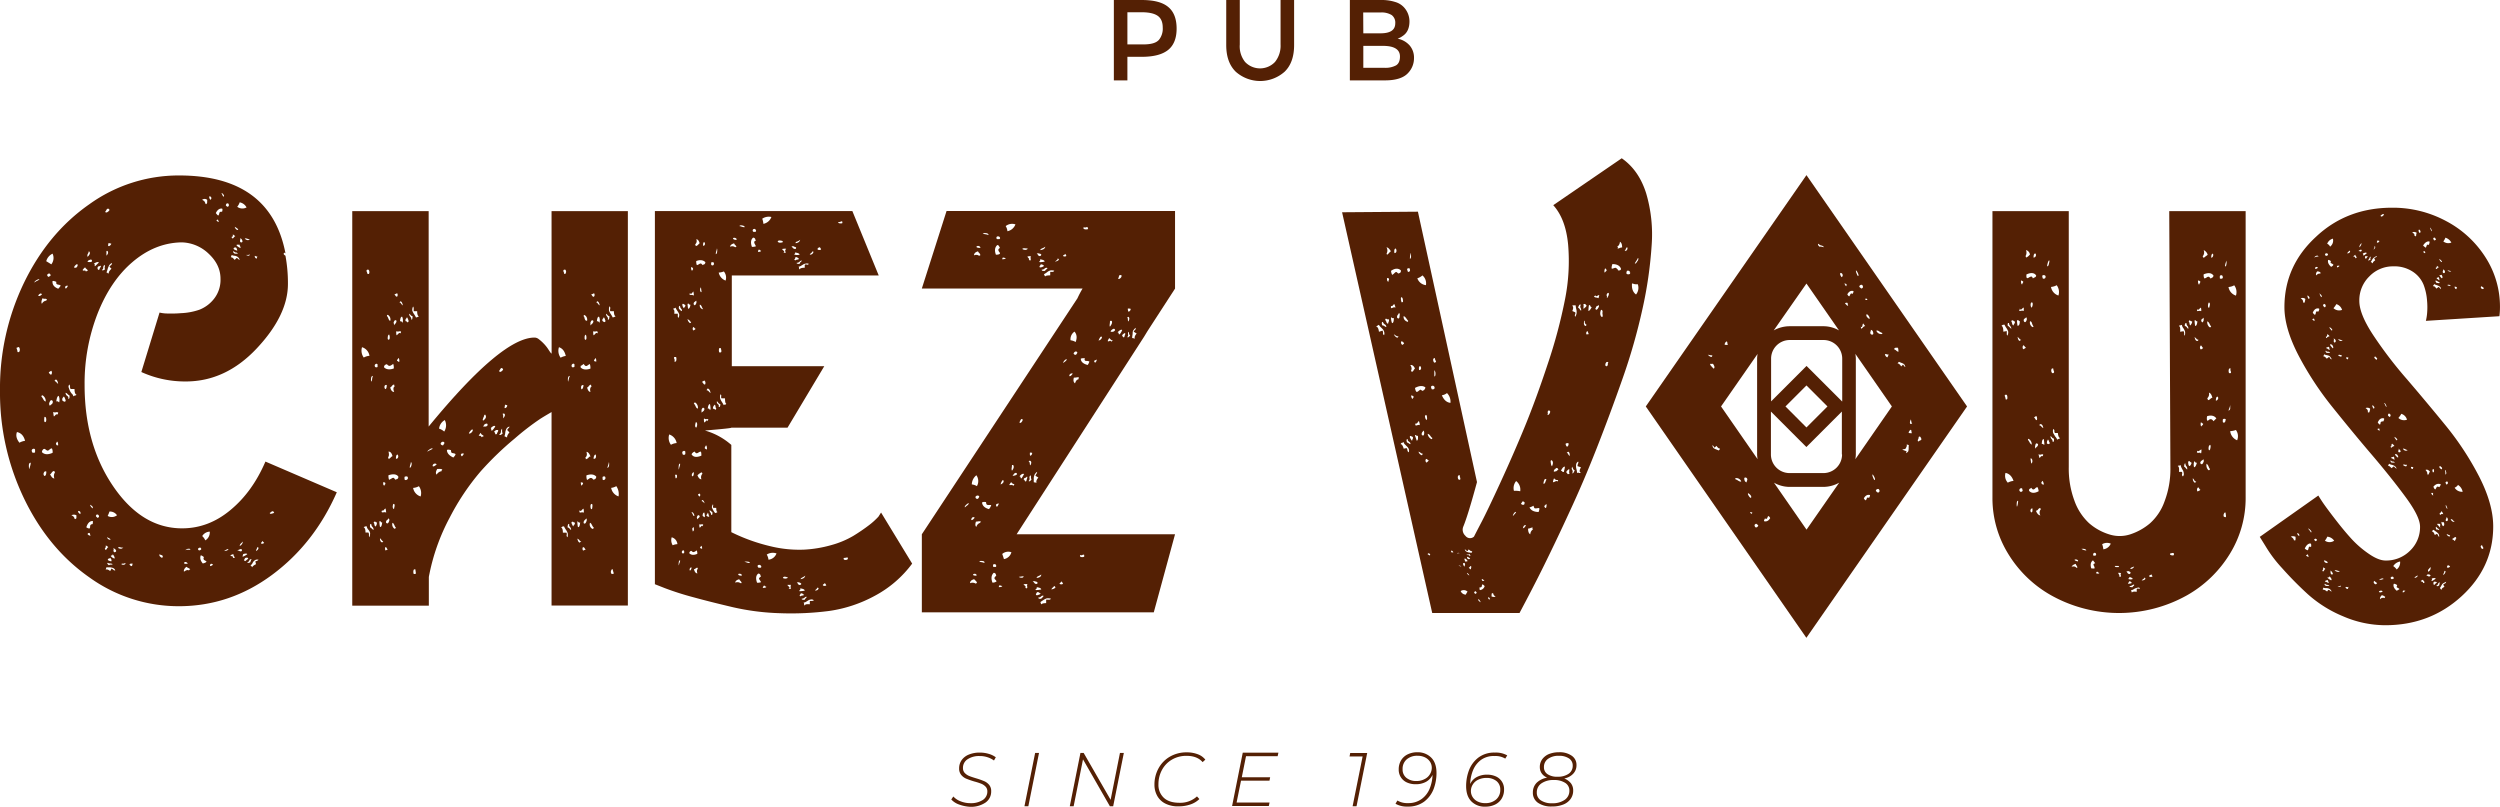 <svg xmlns="http://www.w3.org/2000/svg" viewBox="0 0 1125.6 363.22"><defs><style>.cls-1{fill:#542004;}</style></defs><title>Solo Logo</title><g id="Livello_2" data-name="Livello 2"><g id="Livello_1-2" data-name="Livello 1"><path class="cls-1" d="M119.51,207.82l32.13,13.82q-10.15,23.12-29.15,37.19T80.64,272.94a68.78,68.78,0,0,1-40.43-13Q21.73,247,10.91,224.61A109.77,109.77,0,0,1,0,175.8a109.19,109.19,0,0,1,10.87-48.62Q21.7,104.91,40.17,92A68.87,68.87,0,0,1,80.6,79q41.16,0,47.92,35a.27.27,0,0,1-.3-.29c-.74.37-.67.85.3,1.41a67.83,67.83,0,0,1,1.12,12.7q0,14.07-14,29t-32,14.93a47.46,47.46,0,0,1-20-4.25l8.19-26.77a16.19,16.19,0,0,0,3,.41A54.59,54.59,0,0,0,81.5,141a28.78,28.78,0,0,0,8.3-1.56,15.54,15.54,0,0,0,6.48-4.8,13.78,13.78,0,0,0,3-9.16c0-4.13-1.75-7.86-5.21-11.13a18.17,18.17,0,0,0-12-5.22H81.5c-7.89.19-15.19,3.17-21.86,8.86S47.73,131.5,43.86,141.37a86.7,86.7,0,0,0-5.77,32Q38.09,200.1,51,219t31,18.88q11.84,0,21.7-8.19C110.35,224.2,115.56,217,119.51,207.82ZM8.75,199.33a6.72,6.72,0,0,1,2.53-.85c-.56-2.24-1.79-3.58-3.65-3.95Q6.75,196.83,8.75,199.33ZM7.6,156.52c-.19,0-.19.22,0,.71a3.7,3.7,0,0,1,.29,1.26c.56.19.9,0,1-.71a1.85,1.85,0,0,0-.41-1.56Zm5.65,54.65a8.27,8.27,0,0,1,.3-1.26,6.09,6.09,0,0,0,.3-1.57c-.56,0-.86.41-.86,1.27S13.07,211,13.25,211.17Zm1.12-7.89c0,.37.22.56.71.56s.71-.08.71-.3v-1.12c-.19-.37-.53-.48-1-.29A.83.83,0,0,0,14.37,203.28Zm3.39-77.48c-.19-.18-.63-.07-1.27.3s-1,.75-1,1.12a5.2,5.2,0,0,1,1.11-.71A4.9,4.9,0,0,0,17.76,125.8Zm-.56,7.3c.37.37.93.19,1.68-.56a.59.59,0,0,0-.86-.3A2.12,2.12,0,0,0,17.2,133.1Zm1.42,45.38a6.72,6.72,0,0,1,.85,1.27c.37.67.75,1,1.12,1a3,3,0,0,0-1.12-2.53C19.06,177.85,18.8,177.93,18.62,178.48Zm.55-44.23c-.55,1.12-.67,2-.29,2.54a2.39,2.39,0,0,1,2-1.42.7.7,0,0,1,.3-.56,1.44,1.44,0,0,0-1-.3A1.37,1.37,0,0,1,19.17,134.25Zm-.29,69.33c1.11,1.12,2.71,1.23,4.8.3a3.71,3.71,0,0,0-.3-2,1.65,1.65,0,0,0-1.12.56c-.37.37-.7.52-1,.41a2.8,2.8,0,0,1-1-.71h-.56A1.7,1.7,0,0,0,18.88,203.58ZM20,214.3c.56,0,.86-.67.86-2a.78.78,0,0,0-1.12.56A1.17,1.17,0,0,0,20,214.3Zm.26-24.24c.37,0,.56-.33.56-1a1.93,1.93,0,0,0-.3-1.27c-.37-.19-.56-.11-.56.3C19.81,189.39,19.92,190.06,20.29,190.06Zm3.39-75.84a5.2,5.2,0,0,0-2.83,3.39c.93.56,1.67,1,2.27,1.42A4.61,4.61,0,0,0,23.68,114.22Zm-2.27,9.31c-.19.19-.19.41,0,.71s.37.41.56.41l.85-.56a1,1,0,0,0-.41-.86C22.12,123.05,21.78,123.16,21.41,123.53Zm1.71,43.41c-.74.38-1.12.67-1.12.86.56.74.93,1,1.12.86A1.47,1.47,0,0,0,23.12,166.94Zm.56,13.52c-.56-.56-1-.3-1.42.85a1.25,1.25,0,0,0,.3,1.42c0-.19.23-.41.71-.71A1.32,1.32,0,0,0,23.68,180.46Zm.86,35a2.86,2.86,0,0,1,.29-2.83c-.18,0-.29-.19-.29-.56a1.16,1.16,0,0,0-.86.3,3.89,3.89,0,0,0-.56.7c-.19.3-.37.41-.56.41C23.12,214.75,23.75,215.42,24.54,215.42ZM26.21,130a6.18,6.18,0,0,0,1.12-1.41,1.77,1.77,0,0,0-1-.41,2.2,2.2,0,0,1-.85-.3c-.12-.11-.15-.41-.15-1-.93-.37-1.49-.48-1.68-.3C23.49,128.15,24.35,129.27,26.21,130Zm-2,57.48c.18,0,.41-.18.7-.55a.79.79,0,0,1,1-.3,2.24,2.24,0,0,0,.3-.86,1.21,1.21,0,0,0-1-.15,1.78,1.78,0,0,1-1.26-.15A15.49,15.49,0,0,0,24.24,187.49Zm.3-16c.18,0,.55.3,1.11.85l.56.56c-.19-1.3-.56-2-1.12-2Zm.81,28.74.3.3h.56c0-1.12-.19-1.68-.56-1.68a.83.83,0,0,1-.3.56C25.17,199.56,25.17,199.82,25.35,200.19Zm0-19.43a.8.8,0,0,1,1,.14c.3.3.41.23.41-.14a4.4,4.4,0,0,0-.3-2.54C26,178.22,25.54,179,25.35,180.76Zm2.83-.3a.81.81,0,0,1,.56.3c.56.18.86,0,.86-.56-.37-1.12-.67-1.68-.86-1.68a4.51,4.51,0,0,0-.56.71A1.43,1.43,0,0,0,28.18,180.46Zm2.27-51.86a1.12,1.12,0,0,0-1.11.55v.3a.87.87,0,0,1,.3.56C30.34,129.27,30.64,128.78,30.45,128.6Zm.27,51c.55,0,.74-.56.55-1.68-.18,0-.48-.18-.85-.56a1.56,1.56,0,0,0-.86-.55,1.7,1.7,0,0,0,.71,1.41A1.12,1.12,0,0,1,30.72,179.64ZM33,178.48a1.74,1.74,0,0,1,.85-.41c.38-.07.56-.22.56-.4-.56-.19-.86-1-.86-2.54H31.83a1.37,1.37,0,0,1-.3-1,1.5,1.5,0,0,0-.29-1,1.29,1.29,0,0,0-.3,1.42A10.08,10.08,0,0,0,31.5,176a5.29,5.29,0,0,0,.85,1.27A1.76,1.76,0,0,1,33,178.48Zm1.11,55.26a1.19,1.19,0,0,0,.3-.86V232a2.44,2.44,0,0,0-2.27,0c.93.37,1.41.93,1.41,1.68A.37.37,0,0,1,34.1,233.74ZM35,119.29c-.19-.56-.67-.37-1.42.56l-.29.55C34.22,120.81,34.77,120.44,35,119.29Zm1.12,112.17a1,1,0,0,0,0-1,.93.93,0,0,0-.86-.41C35,230.46,35.33,230.91,36.08,231.46Zm1.11-109.9c0,.18.19.3.56.3.56-.19.86,0,.86.55a.27.27,0,0,1,.3-.29.81.81,0,0,0,.55-.3c0-.19-.18-.41-.55-.71s-.56-.52-.56-.71C38.12,120.44,37.75,120.81,37.19,121.56ZM41.7,236c.18-.93.18-1.42,0-1.42-1.3,0-2.24.93-2.83,2.83a2.79,2.79,0,0,0,1.41.56,1.18,1.18,0,0,0,.3-.86,1,1,0,0,1,.3-.85A1.08,1.08,0,0,1,41.7,236ZM40,113.11a3.75,3.75,0,0,1-.41,1.11,1.58,1.58,0,0,0-.15,1.42C40.58,114.52,40.77,113.67,40,113.11Zm1.42,4.5c0-.74-.37-.93-1.12-.56-.56.19-.86.49-.86.86C40.58,118.1,41.25,118,41.44,117.61Zm-2,122.9c.56.56,1,.75,1.42.56a.83.83,0,0,1-.3-.56.83.83,0,0,0-.3-.56,1,1,0,0,0-.55.15A.41.41,0,0,0,39.46,240.51Zm2.24-11.58c.37-.56,0-1.11-1.12-1.67a1.89,1.89,0,0,0,.41.85A8,8,0,0,0,41.7,228.93Zm2.83-110.76c-.37-.37-1.12-.19-2.24.56.38.19.53.41.41.71s0,.41.15.41C43.22,119.51,43.78,118.92,44.53,118.17Zm-.56,115c.19,0,.37-.15.56-.41s.11-.6-.3-1c-.37-.18-.67-.15-.86.15s-.18.52,0,.71Zm.86-111.92a1.81,1.81,0,0,1,.41-.86c.29-.37.33-.67.14-.85,0,.18-.18.3-.55.3a.92.92,0,0,0-.86.55V121C44.16,121.56,44.45,121.67,44.83,121.26Zm2.23-2a1.79,1.79,0,0,0-.56,1.26,1,1,0,0,1-.56,1c.19.37.67.3,1.42-.3a1.12,1.12,0,0,1-.15-1A1,1,0,0,0,47.06,119.29Zm0,127.7a.27.27,0,0,1,.3.3.27.27,0,0,0,.3.29c.18,0,.37-.18.55-.55s.38-.56.56-.56c0-.19-.37-.49-1.11-.86v.56A1,1,0,0,1,47.06,247ZM48.77,93.93a.91.91,0,0,0-.85.56,3.87,3.87,0,0,1-.56.86c.18.37.52.41,1,.15a2.64,2.64,0,0,0,1-1ZM50.19,256a3.28,3.28,0,0,1,.85.56,1.17,1.17,0,0,0,.86.3,1.68,1.68,0,0,0-1-1.12,4.21,4.21,0,0,0-1.56-.3H47.92a4.77,4.77,0,0,0-.3,1.12c.37-.37,1-.19,2,.56ZM47.92,113.11v2c.74-.75.93-1.42.55-2A.32.32,0,0,0,47.92,113.11ZM50.19,121l-.86-.86c0-.18.19-.41.56-.7a1.25,1.25,0,0,0,.56-1,2.29,2.29,0,0,0-1.27,1,6.88,6.88,0,0,0-.71,1.67,9.49,9.49,0,0,1-.55,1.57.83.83,0,0,1,.55.29.35.35,0,0,0,.56,0C48.85,122.6,49.22,121.93,50.19,121Zm-2,120.89a1.33,1.33,0,0,0,.41.71,1.28,1.28,0,0,0,1,.41C50,242.86,49.52,242.48,48.21,241.89ZM50.75,254a2.51,2.51,0,0,0-1.12-.3,2.15,2.15,0,0,1-1.12-.3c-.37.19-.18.56.56,1.12a1.18,1.18,0,0,1,.86-.3A1.12,1.12,0,0,0,50.75,254Zm-2.28-21.71a3.78,3.78,0,0,0,4.21-.3,3.79,3.79,0,0,0-3.39-1.67A17,17,0,0,1,48.47,232.32Zm1.72,20.29v-.56a3.56,3.56,0,0,0-.56-.85.85.85,0,0,1-.56.29c-.56.19-.67.49-.3.86C49.7,252.72,50.19,252.8,50.19,252.61ZM49,110.84a1.7,1.7,0,0,0,1.12-1.12,9.08,9.08,0,0,0-1.41-.3c.18.19.18.41,0,.71S48.66,110.65,49,110.84Zm1.72,138.68c0,.37-.15.56-.41.56s-.41.11-.41.3a3.14,3.14,0,0,0,1.67,1.11C51.75,251.12,51.49,250.45,50.75,249.52Zm.81-.86c.94-.18,1-.67.3-1.41l-.85-.56a1.21,1.21,0,0,1,.15,1A.76.76,0,0,0,51.56,248.66Zm3.95-2.23c-.19.19-.59.19-1.26,0s-1-.11-1,.3C54.21,247.25,55,247.18,55.51,246.43Zm-.82,7.6a1.41,1.41,0,0,0,1.68,0,.36.36,0,0,0,0-.56,1.44,1.44,0,0,1-1,.3C54.92,253.73,54.69,253.84,54.69,254Zm4.77.85.3-1.11h-.71a1,1,0,0,0-.71.29A1.13,1.13,0,0,0,59.46,254.88ZM73,251.2l.3-.56a.69.69,0,0,0-.56-.71,1.65,1.65,0,0,1-.86-.41.81.81,0,0,0,.15,1A3.88,3.88,0,0,0,73,251.2Zm12.1,5.66c0-.19.19-.38.56-.56a3.28,3.28,0,0,0-.86-.56,3.28,3.28,0,0,1-.85-.56c-.94.74-1.31,1.49-1.12,2.23C83.81,256.67,84.55,256.48,85.11,256.86Zm-2.23-3.39c0,.37.55.48,1.67.3a1.3,1.3,0,0,0-.86-.71A.63.63,0,0,0,82.88,253.47Zm.55-5.66a1.41,1.41,0,0,1,1-.3h1.27c0-.37-.34-.52-1-.41A1.59,1.59,0,0,0,83.43,247.81Zm6.18-1.12c-.37.19-.52.41-.4.71s.33.41.7.41l.56-.3c.19-.19.19-.41,0-.71S90,246.51,89.61,246.69Zm1.72,7c.93-.19,1.49-.49,1.67-.86a3.56,3.56,0,0,0-.85-.56.91.91,0,0,1-.3-1.41,4.32,4.32,0,0,0-1.42-.86C89.91,251.2,90.21,252.42,91.33,253.73ZM93.3,90A1.73,1.73,0,0,0,91,90c.93.37,1.41.93,1.41,1.67a.27.27,0,0,1,.3.3,1,1,0,0,0,.56-1ZM92.44,243.3a4.17,4.17,0,0,0,2-3.94,4.13,4.13,0,0,0-3.39,2A5.89,5.89,0,0,1,92.44,243.3Zm2-155c-.37.37-.3.93.3,1.68.37-.38.52-.71.4-1A1.39,1.39,0,0,0,94.42,88.31Zm.3,166.57c.74-.18,1.11-.48,1.11-.85a1.1,1.1,0,0,1-.56-.15c-.18-.11-.37,0-.55.15C94.49,254.58,94.49,254.88,94.72,254.88ZM100,93.93c-1.12-.18-2.09.49-2.83,2,.56.74.93,1.11,1.12,1.11a1.74,1.74,0,0,0,.41-.85,1.36,1.36,0,0,1,.29-.71c.12-.11.41-.15,1-.15C100.23,94.6,100.23,94.12,100,93.93Zm-2.53,5.36c.56.56.93.75,1.11.56a.83.83,0,0,1-.29-.56.85.85,0,0,0-.3-.55.27.27,0,0,1-.3.29C97.54,99,97.51,99.11,97.51,99.29Zm3.12-10.72c.38-.18.38-.52,0-1a1.45,1.45,0,0,0-1.11-.71c.18,0,.37.22.56.71A2.51,2.51,0,0,0,100.63,88.57Zm.27,159.54a5,5,0,0,0,1-.15,1.49,1.49,0,0,0,1-.71C102.68,247.06,102,247.36,100.9,248.11Zm2-156.41c-.37-.19-.67-.19-.86,0a1.22,1.22,0,0,0-.3.86l.6.52a.69.69,0,0,0,.71-.41A1.39,1.39,0,0,0,102.87,91.7Zm2.83,159.5a1.48,1.48,0,0,0-.3-.71,1.77,1.77,0,0,1-.3-1,5,5,0,0,0-1.41.56,1.58,1.58,0,0,0,.85.41c.38.11.45.34.3.71A7.63,7.63,0,0,0,105.7,251.2Zm-1.42-136.42a1,1,0,0,1-.15.56,1.06,1.06,0,0,0-.14.56c.37-.19.93.19,1.67,1.12l.86-.86a1.28,1.28,0,0,1,.7.41,1.1,1.1,0,0,0,.71.41,2.45,2.45,0,0,0-.85-1.27,3,3,0,0,0-1.42-.56A3.59,3.59,0,0,1,104.28,114.78Zm.56-9.27v.56a.49.49,0,0,1-.56.56.47.47,0,0,0,.15.41c.08.11.23.22.41.41.56-.75.93-1.12,1.12-1.12Zm2.27,8.71a1.12,1.12,0,0,0-1.11-.55l-.86-.56c-.37.18-.19.56.56,1.11Zm-.85-2.79h-.56c-.56.19-.67.49-.3.86a5,5,0,0,0,1.42.56,2,2,0,0,0-.15-.71A1.61,1.61,0,0,0,106.26,111.43Zm-.56-9.31a1.87,1.87,0,0,0,.41.86,1.23,1.23,0,0,0,1,.56C107.49,103.35,107,102.87,105.7,102.12Zm2.53,9.57c.19-.18,0-.74-.56-1.67a.7.7,0,0,1-.71.15c-.29-.12-.41,0-.41.41A6.76,6.76,0,0,0,108.23,111.69Zm-.3-20.59a6.28,6.28,0,0,1-1.11,2,3.86,3.86,0,0,0,4.2.29A4.41,4.41,0,0,0,107.93,91.1Zm.86,157c.37-.56.18-.86-.56-.86l-1.41.56a3.1,3.1,0,0,1,1,.3C108.27,248.29,108.6,248.29,108.79,248.11Zm-.86-2.27a2.42,2.42,0,0,0,1.42-2l-.86.86A1.61,1.61,0,0,0,107.93,245.84Zm.6-136.68c.74,0,.85-.48.3-1.41l-.56-.56a5,5,0,0,1-.15,1A.75.75,0,0,0,108.53,109.16Zm.82,140.36a.36.36,0,0,1,0,.56.35.35,0,0,0,0,.56,7.31,7.31,0,0,0,2-1.12C111.13,249.15,110.5,249.15,109.35,249.52Zm1.15,3.09c.19-.19.49-.41.86-.71s.48-.52.3-.7c-.75-.19-1.23-.08-1.42.29l-.3.56C109.91,252.42,110.09,252.61,110.5,252.61Zm-.3-145.12c.93.74,1.68.85,2.27.29a3.49,3.49,0,0,1-1.11-.29C110.76,107.3,110.39,107.3,110.2,107.49Zm.56,7.29c1.12.56,1.68.49,1.68-.3a1,1,0,0,1-.71.3Zm.56,138.39c.19.37.67.37,1.41,0a5,5,0,0,1,.56-1.42c-.56,0-.89.19-1,.56S111.88,253,111.32,253.17Zm3.69-.26c0-.19.18-.3.55-.3a3.36,3.36,0,0,0,.86-.56,1.78,1.78,0,0,0-1.56.15,2.84,2.84,0,0,0-1.12,1.27,2.42,2.42,0,0,1-1,1.11c.19,0,.45.3.86.86,0-.37.56-.86,1.67-1.41Zm.82-137.57c-.19.19-.41.19-.71,0s-.41-.19-.41,0a1.12,1.12,0,0,0,.85,1.12A3.71,3.71,0,0,0,115.83,115.34Zm-.56,132.77c.74-.38,1.11-.86,1.11-1.42,0-.18-.18-.3-.55-.3a2.43,2.43,0,0,1-.3.86A2.86,2.86,0,0,0,115.27,248.11Zm2.27-3.39a1.24,1.24,0,0,0,1.41-.3l-.85-.86a.85.85,0,0,1-.3.56A.92.92,0,0,0,117.54,244.72Zm3.94-13.81c0,.37.23.52.71.41a6.32,6.32,0,0,0,1.27-.41l-.3-.56c-.37-.19-.67-.19-.86,0A3.11,3.11,0,0,1,121.48,230.91Z"/><path class="cls-1" d="M248.33,95.05h34.36V272.64H248.33V185.52c-1.19.71-2.9,1.68-5,3a117.08,117.08,0,0,0-11.61,8.94,140.67,140.67,0,0,0-15.38,14.85A107.52,107.52,0,0,0,202.5,233a92.22,92.22,0,0,0-9.42,26.77v12.92H158.6V95.05H193v97q33.06-40.32,47.84-40.06a3.23,3.23,0,0,1,1.82.78,17.76,17.76,0,0,1,2.05,1.83,17.13,17.13,0,0,1,1.83,2.19c.52.78.93,1.42,1.3,1.94l.52.52ZM163,156.33a5.26,5.26,0,0,0,.78,4.66,6,6,0,0,1,2.57-.79A4.78,4.78,0,0,0,163,156.33Zm3.38,85.56a9.3,9.3,0,0,0,.27-1.83,3.34,3.34,0,0,0-.79-1.56,3,3,0,0,1-.78-1.56,2.31,2.31,0,0,0-.78.15c-.34.11-.52.22-.52.37.52.18.78.93.78,2.31h1.3a1.66,1.66,0,0,1,.26,1A1.55,1.55,0,0,0,166.38,241.89Zm-1-120.48a.62.62,0,0,0-.26.89,2.75,2.75,0,0,1,.26.9c.52.33.82.22.9-.38a1.61,1.61,0,0,0-.38-1.41Zm2.83,117.13a1.87,1.87,0,0,0-.52-1.31,1.8,1.8,0,0,1-.52-1.3c-.52-.18-.71.34-.52,1.57.18,0,.44.18.78.52S168,238.54,168.17,238.54Zm-.26-69.29c-.52,0-.82.37-.89,1.16s0,1.26.11,1.41a2,2,0,0,0,.37-1.15A6.51,6.51,0,0,1,167.91,169.25Zm1.3,67.72a.74.74,0,0,1,.26-.52l.27-1.3c-.19.19-.45.07-.79-.26-.33-.15-.59,0-.78.52.15,0,.3.26.37.78S168.88,237,169.21,237Zm-.52-72.37c0,.52.23.78.64.78s.63-.08.63-.26v-1a.54.54,0,0,0-.78-.26A.9.9,0,0,0,168.69,164.6Zm2.09,70.33a12.92,12.92,0,0,0,.26,2.3c.52.19.85-.52,1-2.08-.19.19-.37.07-.63-.26S170.93,234.55,170.78,234.93Zm.26,7.48c0,1,.33,1.64,1,1.82l.52-.52a.7.7,0,0,1-.52-.26,4.36,4.36,0,0,1-.52-.63C171.37,242.52,171.19,242.41,171,242.41Zm.74-11.88a.87.87,0,0,0,.9.11,1.76,1.76,0,0,1,1.15.15,14.79,14.79,0,0,0-.26-1.82c-.19,0-.45.22-.78.63s-.6.49-.78.11A3.79,3.79,0,0,0,171.78,230.53Zm.78-13.47c-.18,1,0,1.56.53,1.56a.67.67,0,0,1,.26-.52.72.72,0,0,0,0-.78A2.36,2.36,0,0,0,172.56,217.06Zm1.57-53.24c0,.18-.08.26-.26.26a1.21,1.21,0,0,0-1,1.3c1,1,2.49,1.19,4.39.52a5.36,5.36,0,0,0-.26-2.08,6.49,6.49,0,0,1-.9.63,1.4,1.4,0,0,1-1,.26A2,2,0,0,1,174.13,163.82Zm0,9.56a.73.73,0,0,0-1,.38,1.44,1.44,0,0,0,.26,1.41C173.87,175.21,174.13,174.58,174.13,173.38Zm-.52,74.47,1-.53c-.19,0-.34-.18-.52-.52s-.34-.52-.52-.52A1.34,1.34,0,0,0,173.61,247.85Zm.26-12.44c.52.52.93.26,1.3-.78a1.17,1.17,0,0,0-.26-1.3c0,.18-.22.44-.63.78A1.08,1.08,0,0,0,173.87,235.41Zm1.82-91a2.35,2.35,0,0,0-1-2.57c-.34-.19-.52,0-.52.52.18,0,.37.34.63,1S175.32,144.42,175.69,144.42Zm-.78,8.52c.34,0,.52-.29.52-.89a2.91,2.91,0,0,0-.26-1.41c-.19,0-.33.18-.52.52C174.46,152.35,174.54,152.94,174.91,152.94Zm-.26,53a1,1,0,0,1,.26.78,3.57,3.57,0,0,0,1-.78c.34-.33.6-.52.78-.52-.33-1.38-.93-2.09-1.82-2.09C175.25,204.58,175.17,205.44,174.65,206ZM178,216.05a.7.7,0,0,1,.52-.26,1,1,0,0,0,.78-1.3c-.85-1.05-2.3-1.19-4.39-.52a5.16,5.16,0,0,0,.26,2.08c.34-.19.75-.37,1.16-.63s.74-.34.89-.26A2.39,2.39,0,0,1,178,216.05Zm-.52-39.58c-.52-1.19-.45-2.08.26-2.56a1,1,0,0,1-.26-.79,1.45,1.45,0,0,0-1,.64c-.34.44-.6.63-.79.63C176,175.8,176.62,176.47,177.48,176.47Zm-.78,58.94a2.4,2.4,0,0,0,.78,2.57c.33.19.59,0,.78-.52-.19,0-.33-.23-.52-.63a7.89,7.89,0,0,0-.52-1.05C177,235.56,176.88,235.41,176.7,235.41Zm.52-8.53c-.19,0-.3.3-.37.9a1.58,1.58,0,0,0,.37,1.41c.18,0,.26-.18.26-.52C177.81,227.52,177.74,226.88,177.22,226.88Zm1.3-82.46c-.52-.52-.93-.26-1.3.78l.26,1.3c0-.18.19-.44.52-.78A1.76,1.76,0,0,0,178.52,144.42Zm.26-12.4a4.79,4.79,0,0,1-1.3.52c.19,0,.33.19.52.52a.88.88,0,0,0,.78.52A1.32,1.32,0,0,0,178.78,132Zm.26,72.64c-.52,0-.78.59-.78,1.82.34.19.63,0,.89-.37A1.28,1.28,0,0,0,179,204.66Zm1.27-54.55a1.75,1.75,0,0,0,.26-.78c-.19-.18-.52-.22-1-.11a1.4,1.4,0,0,1-1.05-.11c-.18.19-.18.78,0,1.82.15,0,.41-.22.79-.63S180,149.78,180.31,150.11Zm-.49,12.66c0-1-.18-1.56-.52-1.56a.69.69,0,0,1-.26.52,1.08,1.08,0,0,0-.26.78.78.78,0,0,1,.52.26A.31.31,0,0,0,179.82,162.77Zm1.53-25.31c-.18-1.05-.52-1.64-1-1.83l-.52.52a.74.74,0,0,1,.52.26,6.22,6.22,0,0,1,.52.64C181,137.31,181.2,137.46,181.35,137.46Zm0,7.48a4.13,4.13,0,0,0-.26-2.31c-.52-.18-.86.52-1,2.09.33-.19.63-.08.89.26S181.35,145.31,181.35,144.94Zm.78,70.85a.63.63,0,0,0,.9.26c.44-.19.63-.45.63-.78,0-.52-.22-.78-.63-.78s-.75.07-.9.26Zm.52-71.11c.19-.19.34-.08.53.26.18.19.33.22.52.11s.26-.3.26-.63c-.34-1-.6-1.57-.78-1.57,0,.19-.12.38-.38.64A1.11,1.11,0,0,0,182.65,144.68Zm2.57-.78c.34.18.52-.34.52-1.57a1.13,1.13,0,0,1-.89-.52c-.26-.33-.48-.52-.63-.52a1.83,1.83,0,0,0,.52,1.3A1.93,1.93,0,0,1,185.22,143.9Zm-.74,66.71c.33,0,.59-.37.78-1.15s.07-1.23-.26-1.41a4.61,4.61,0,0,1-.26,1.15A4.87,4.87,0,0,0,184.48,210.61ZM186,138a3.26,3.26,0,0,0-.38,1.82,6.24,6.24,0,0,0,.78,1.57,11,11,0,0,1,.9,1.56,3.59,3.59,0,0,0,1.3-.52c-.52-.19-.78-.93-.78-2.31h-1.56v-1A1.55,1.55,0,0,0,186,138Zm3.38,85.55a5.24,5.24,0,0,0-.78-4.65,6.11,6.11,0,0,1-2.6.78A4.91,4.91,0,0,0,189.39,223.53Zm-2.34,34.89c.18-.15.22-.48.15-.89a7,7,0,0,1-.15-1.16c-.52-.18-.82,0-.9.63a2.48,2.48,0,0,0,.15,1.42Zm5.43-55.07a4.53,4.53,0,0,1,1.05-.63c.52-.26.93-.48,1.3-.63-.19-.34-.6-.3-1.3.15S192.48,203,192.48,203.35Zm2.31,6.48c.34.34.93.08,1.83-.78a1,1,0,0,0-1.16-.26A1,1,0,0,0,194.79,209.83Zm4.13,2.31c-.18-.15-.07-.41.26-.78a2.64,2.64,0,0,0-1.3-.26h-1c-.71,1.19-.78,2.08-.26,2.57A3,3,0,0,1,198.92,212.14ZM200,194.31a5.13,5.13,0,0,0,.26-5.18,5,5,0,0,0-2.57,3.87A6.21,6.21,0,0,1,200,194.31Zm-.52,6.22.52-.79a.53.53,0,0,0-.26-.78.92.92,0,0,0-1.05.26c-.33.34-.37.64-.15.9A1.29,1.29,0,0,0,199.45,200.53ZM204.1,206c.67-.67,1-1.19,1-1.56a2.19,2.19,0,0,0-1-.38c-.52-.07-.82-.22-.89-.37a2.75,2.75,0,0,1-.15-1c-1.05-.33-1.64-.33-1.83,0C201.27,204,202.2,205.1,204.1,206Zm3.87-.52c.67-.67.93-1.12.78-1.3h-.63c-.26,0-.48.18-.63.52C207.64,205.18,207.82,205.44,208,205.44Zm3.13-10.35c.33.19.74,0,1.15-.37a1.73,1.73,0,0,0,.64-1.16c-.19-.52-.71-.15-1.57,1.05Zm5.92,1.82a.38.38,0,0,1,.26-.37,1.26,1.26,0,0,1,.52-.15c0-.15-.22-.37-.63-.63a1,1,0,0,1-.64-.89c-.18,0-.52.44-1,1.3h.78A7.53,7.53,0,0,1,217,196.91Zm1-10.09a2.33,2.33,0,0,1-.26.9,7.56,7.56,0,0,0-.37,1,.54.54,0,0,0,.15.63c1.19-.85,1.56-1.71,1-2.57C218.58,186.68,218.4,186.68,218.06,186.82Zm-.52,5.18h1a1.08,1.08,0,0,0,1-.52c.15-.86-.26-1-1.3-.52Zm4.13,1.79A9.53,9.53,0,0,0,223,192c-.34-.52-1-.26-2.09.78.19,0,.26.23.26.64S221.34,194,221.67,193.79Zm2.09,1.56a2.5,2.5,0,0,1,.37-.89c.26-.45.3-.75.11-.9h-.78a4.79,4.79,0,0,0-1,.78c.15,0,.33.27.52.79C223,195.61,223.24,195.69,223.76,195.35Zm2.31-29.71a.9.9,0,0,0-.79.52,3,3,0,0,1-.52.78c.15.52.52.6,1,.26s.79-.67.79-1Zm-1.27,30c.33.34.86.19,1.56-.52a2.14,2.14,0,0,1-.26-1V193a1.84,1.84,0,0,0-.52,1.31A1.51,1.51,0,0,1,224.8,195.61Zm1.53-9.31a1.51,1.51,0,0,1,.26,1v1c.85-1,1-1.71.52-2.09Q226.89,186.08,226.33,186.3Zm2.08,10.61c-.19-.52.19-1.3,1-2.3l-1-1.05a1.64,1.64,0,0,1,.52-.78c.34-.33.52-.59.52-.78a2,2,0,0,0-1.41,1,5.17,5.17,0,0,0-.52,1.83,6.26,6.26,0,0,1-.37,1.56,1.17,1.17,0,0,1,.63.26A1.25,1.25,0,0,0,228.41,196.91Zm-1.15-13.85c-.08.45,0,.64.15.64a1.26,1.26,0,0,0,1-1.31l-1-.26C227.37,182.36,227.33,182.65,227.26,183.06Zm24.42-26.73a5.26,5.26,0,0,0,.78,4.66,6,6,0,0,1,2.31-.79C254.25,158.12,253.24,156.85,251.68,156.33Zm3.87,85.56a4.51,4.51,0,0,0,.11-1.83,5.72,5.72,0,0,0-.78-1.56,10.14,10.14,0,0,1-.89-1.56h-.52a3,3,0,0,0-.78.52c.52.18.78.93.78,2.31H255c.19.18.22.52.15,1A.9.9,0,0,0,255.55,241.89ZM254,121.41a.61.61,0,0,0-.26.89,3,3,0,0,1,.26.9c.33.33.59.22.78-.38a1.32,1.32,0,0,0-.26-1.41Zm3.13,117.13a1.88,1.88,0,0,0-.53-1.31,1.19,1.19,0,0,1-.26-1.3c-.52-.18-.78.34-.78,1.57a1.13,1.13,0,0,1,.9.52C256.71,238.35,256.93,238.54,257.12,238.54Zm-.53-69.29c-.52,0-.81.37-.89,1.16s0,1.26.15,1.41a4.43,4.43,0,0,1,.26-1.15A5,5,0,0,1,256.59,169.25Zm2.05-5.17a.53.53,0,0,0-.78-.26.87.87,0,0,0-.52.78c0,.52.19.78.52.78a1.05,1.05,0,0,0,.78-.26ZM258.12,237c0-.18.11-.37.37-.63a1.54,1.54,0,0,0,.38-1.15c-.19.18-.45.07-.79-.26-.52-.15-.78,0-.78.52C257.71,236.45,258,237,258.12,237Zm1.83-2a12.92,12.92,0,0,0,.26,2.3c.52.19.85-.52,1-2.08-.34.19-.63.07-.89-.26S260,234.55,260,234.93Zm0,7.48c.18,1,.52,1.64,1,1.82l.78-.52c-.34,0-.71-.26-1-.78Zm1-11.88c0,.19.26.23.78.11s.86,0,1,.15c.19-.18.19-.78,0-1.82-.18,0-.44.22-.78.63s-.71.49-1,.11C260.8,230.09,260.8,230.35,261,230.53Zm1.79-66.71c-.86.7-1.31.93-1.31.78v.78c1,1,2.5,1.19,4.4.52a5.12,5.12,0,0,0-.27-2.08,7.8,7.8,0,0,0-1,.63,1,1,0,0,1-.89.26A2.46,2.46,0,0,1,262.78,163.82Zm-.75,54.8a.67.67,0,0,1,.26-.52,1,1,0,0,0,.26-.78,5.5,5.5,0,0,0-1-.26C261.51,218.1,261.66,218.62,262,218.62Zm-.26-43.41c.52,0,.86-.6,1-1.83a.74.74,0,0,0-1,.38A1.91,1.91,0,0,0,261.77,175.21Zm.74,72.64,1.31-.53c-.19,0-.34-.18-.52-.52a.9.9,0,0,0-.79-.52A1.37,1.37,0,0,0,262.51,247.85Zm1.83-103.43a2.32,2.32,0,0,0-1-2.57c-.34-.19-.52,0-.52.52.18,0,.29.22.37.63a3,3,0,0,0,.37,1.05A1,1,0,0,0,264.34,144.42Zm-1.56,91c.52.52.93.26,1.3-.78a1.62,1.62,0,0,0,0-1.3l-.52.52-.52.52A1.74,1.74,0,0,0,262.78,235.41Zm.78-82.47c.33,0,.52-.29.52-.89a3,3,0,0,0-.26-1.41c-.19,0-.34.18-.52.52C263.15,152.35,263.22,152.94,263.56,152.94Zm0,53a1.24,1.24,0,0,1,.26.78c.33-.15.59-.3.78-.37s.33-.26.52-.52a.9.9,0,0,1,.78-.37c-.52-1.38-1.11-2.09-1.82-2.09C264.41,204.58,264.26,205.44,263.56,206Zm3.61,10.09c0-.19.18-.26.52-.26a1.21,1.21,0,0,0,.78-1.3c-1-1.05-2.49-1.19-4.39-.52a5.16,5.16,0,0,0,.26,2.08c.33-.19.67-.37,1-.63a1,1,0,0,1,.89-.26C266.54,215.23,266.83,215.53,267.17,216.05Zm-1.27-39.58c-.33-1.19-.18-2.08.52-2.56a1,1,0,0,1-.26-.79,1.48,1.48,0,0,0-1,.64c-.33.44-.6.63-.78.63C264.67,175.8,265.2,176.47,265.9,176.47Zm-.26,58.94a2.24,2.24,0,0,0,1,2.57c.34.19.6,0,.79-.52-.19,0-.45-.34-.79-1S266,235.41,265.64,235.41Zm1.53-91c-.52-.52-.93-.26-1.3.78v1.3a6.92,6.92,0,0,1,.78-.78A1.66,1.66,0,0,0,267.17,144.42Zm-.75,82.46c-.33,0-.52.3-.52.9a3.06,3.06,0,0,0,.26,1.41.47.47,0,0,0,.52-.52C266.83,227.52,266.76,226.88,266.42,226.88Zm1-94.86a4.92,4.92,0,0,1-1.3.52c.14,0,.33.19.52.52a.86.86,0,0,0,.78.52A1.23,1.23,0,0,0,267.43,132ZM269,150.11a.72.72,0,0,0,0-.78c0-.18-.26-.22-.78-.11a1.36,1.36,0,0,1-1-.11c-.19.19-.19.78,0,1.82.18,0,.45-.22.78-.63S268.66,149.78,269,150.11Zm-.78,54.55c-.52,0-.86.59-1,1.82a.73.73,0,0,0,1-.37A1.91,1.91,0,0,0,268.21,204.66ZM268,161.25a.7.7,0,0,1-.26.52,1,1,0,0,0-.26.78,3.52,3.52,0,0,0,1,.26C268.47,161.77,268.32,161.25,268,161.25ZM270,137.46c-.19-1.05-.53-1.64-1.05-1.83l-.52.52a.78.78,0,0,1,.52.26c.15.19.34.38.52.64S269.85,137.46,270,137.46Zm0,7.48a3.89,3.89,0,0,0-.27-2.31c-.52-.18-.85.52-1,2.09.34-.19.63-.08.9.26S270,145.31,270,144.94Zm1.3-.26c0-.19.15-.08.52.26.52.19.78,0,.78-.52-.33-1-.59-1.57-.78-1.57,0,.19-.15.38-.37.64A1,1,0,0,0,271.34,144.68Zm0,71.11a.51.51,0,0,0,.78.26.88.88,0,0,0,.52-.78c0-.52-.18-.78-.52-.78a1,1,0,0,0-.78.26Zm2.31-71.89c.52.18.78-.34.78-1.57a1.15,1.15,0,0,1-.9-.52c-.26-.33-.48-.52-.63-.52a1.87,1.87,0,0,0,.52,1.3A1.29,1.29,0,0,1,273.65,143.9Zm-.26,66.71c.52,0,.81-.37.89-1.15s0-1.23-.11-1.41a2.64,2.64,0,0,1-.15.78c-.08.33-.19.63-.26.89A4.71,4.71,0,0,1,273.39,210.61Zm1-72.63a4.68,4.68,0,0,0-.15,1.82,5.6,5.6,0,0,0,.78,1.57,14.69,14.69,0,0,1,.89,1.56,3.76,3.76,0,0,0,1.31-.52c-.52-.19-.78-.93-.78-2.31h-1.57c-.18-.19-.22-.52-.11-1S274.76,138.13,274.43,138Zm1.82,120.44c.15-.15.15-.48,0-.89a3.11,3.11,0,0,1-.26-1.16c-.33-.18-.59,0-.78.63a1.34,1.34,0,0,0,.26,1.42Zm2.31-34.89a6.13,6.13,0,0,0-1-4.65,5.89,5.89,0,0,1-2.31.78A4.94,4.94,0,0,0,278.56,223.53Z"/><path class="cls-1" d="M396.69,230.76l14,23a50.37,50.37,0,0,1-16.8,14.48,60.91,60.91,0,0,1-20.66,6.85,133.2,133.2,0,0,1-22,1,108.66,108.66,0,0,1-21.34-2.72c-6.62-1.56-12.58-3.05-17.83-4.5a130.63,130.63,0,0,1-12.55-4l-4.65-1.83v-168h88.91l11.87,29H329.49v40.84h41.63l-16.53,27.66H329.27c.33.19-3.61.6-11.88,1.3a30.43,30.43,0,0,1,11.88,6.48v39.28a81.6,81.6,0,0,0,17.57,6.33A54.29,54.29,0,0,0,362,247.47a54.93,54.93,0,0,0,12.4-2.08,40.63,40.63,0,0,0,9.82-4.13,81.71,81.71,0,0,0,7-4.77,32.32,32.32,0,0,0,4.29-3.87Zm-95.38-35.15a5.1,5.1,0,0,0,.78,4.65,6.12,6.12,0,0,1,2.57-.78A5,5,0,0,0,301.31,195.61Zm1.56,49.89A6.16,6.16,0,0,1,305,245a3.5,3.5,0,0,0-2.57-3.09A4.35,4.35,0,0,0,302.87,245.5Zm2.31-104.17v.89a1.15,1.15,0,0,0,.26.9,2.29,2.29,0,0,0,.37-1.57A5.72,5.72,0,0,0,305,140a9.69,9.69,0,0,1-.89-1.57c0,.19-.19.3-.52.38s-.52.22-.52.37c.52.18.67.86.52,2.08h1.56Zm-1.56,19.4c-.19.18-.19.48,0,.89a1.29,1.29,0,0,1,0,1.15c.52.19.82,0,.89-.63a2.66,2.66,0,0,0-.11-1.41Zm.52,53c-.19,0-.22.23-.11.64a7.43,7.43,0,0,1,.11.89c.33.19.56,0,.63-.52a1.36,1.36,0,0,0-.11-1h-.52Zm1.56-2.3a4.17,4.17,0,0,1,.26-1.31,3.72,3.72,0,0,0,.26-1.3c-.33-.19-.56.19-.63,1S305.52,211.21,305.7,211.4Zm0,43.15a3,3,0,0,1,.26-1.16,2.88,2.88,0,0,0,.26-1.15c-.33,0-.56.33-.63,1S305.52,254.4,305.7,254.55Zm0-115.53.64.63a1.06,1.06,0,0,0,.63.38.93.93,0,0,0-.26-1.05,1.76,1.76,0,0,1-.52-1.3C305.7,137.72,305.52,138.13,305.7,139ZM307,248.63a.45.45,0,0,0,.52.52c.33,0,.52-.08.52-.26v-.78c-.19-.34-.37-.41-.64-.26A.77.77,0,0,0,307,248.63Zm.26-44.49a.57.57,0,0,0,.52.63.67.67,0,0,0,.78-.37v-1.05a.62.62,0,0,0-.89-.26C307.19,203.28,307.08,203.62,307.27,204.14Zm.74-65.38c0-.19.15-.37.37-.63a.72.72,0,0,0,.11-.9A.7.7,0,0,1,308,137c-.52-.33-.78-.26-.78.26a2.52,2.52,0,0,0,.26.9C307.68,138.54,307.86,138.76,308,138.76Zm1.56-1.83a15,15,0,0,0,.26,2.09c.53,0,.86-.6,1.05-1.82a1,1,0,0,1-.78-.38C309.91,136.56,309.76,136.6,309.57,136.93Zm1.57,8q-.28,0-.78-.78a4,4,0,0,1-.79-.52,2.71,2.71,0,0,0,1.05,1.82A.46.46,0,0,0,311.14,144.94Zm-.78,104.17c.85.86,2.08.93,3.61.26a3.66,3.66,0,0,0-.26-1.56,4.2,4.2,0,0,1-.78.52,1.7,1.7,0,0,1-.79.26c-.18,0-.44-.19-.78-.52h-.26A1.08,1.08,0,0,0,310.36,249.11ZM310.62,132q-.28.51,0,.78a4.47,4.47,0,0,1,1.82.26,14.79,14.79,0,0,0-.26-1.82,8.31,8.31,0,0,0-.63.78A.55.55,0,0,1,310.62,132Zm0,124.87c.33,0,.59-.44.78-1.3-.34-.15-.6,0-.78.37S310.43,256.71,310.62,256.89Zm.52-136.49c0,.86.18,1.38.52,1.57a.67.67,0,0,1,.26-.52c.19-.19.19-.41,0-.78C311.55,120.29,311.29,120.22,311.14,120.4Zm.26,84.26c.85,1.23,2.31,1.38,4.39.52,0-1-.07-1.64-.26-1.83a1.93,1.93,0,0,0-1,.38,1.8,1.8,0,0,1-.89.37c-.27,0-.56-.26-.9-.78l-.52.26C311.66,204,311.4,204.32,311.4,204.66Zm0,25.87a1.07,1.07,0,0,0,.26.64,2.31,2.31,0,0,1,.37.78c.08.26.3.37.63.37C312.52,231.28,312.07,230.68,311.4,230.53Zm1-17.87c-.33,0-.59.23-.78.64a1.29,1.29,0,0,0,0,1.15C312.18,214.49,312.4,213.89,312.4,212.66Zm-.48,26.66a1,1,0,0,0,.52-.89,2.28,2.28,0,0,0-.26-1.16l-.52.78Zm.26-90.51c.67-.33,1-.59,1-.78-.18,0-.33-.11-.52-.37s-.33-.37-.52-.37A1.18,1.18,0,0,0,312.18,148.81Zm1.27-13.44a8.65,8.65,0,0,1-.79.63,1,1,0,0,0-.26,1.16c.34.52.67.33,1.05-.52A1.55,1.55,0,0,0,313.45,135.37Zm-1.05,46.28a6.43,6.43,0,0,1,.53.78c.18.34.33.71.52,1a.86.86,0,0,0,.78.52,2.92,2.92,0,0,0-1-2.56A.51.51,0,0,0,312.4,181.65ZM314,258.16c-.34-1-.26-1.71.26-2.09a.63.63,0,0,1-.26-.52,1.75,1.75,0,0,0-.78.37,1.41,1.41,0,0,1-.79.38C312.78,257.56,313.3,258.16,314,258.16Zm-.52-150.45a1.86,1.86,0,0,1-.52,2.31,1.05,1.05,0,0,1,.26.78,1.66,1.66,0,0,0,1-.52l.78-.78C314.67,108.34,314.15,107.71,313.45,107.71Zm0,84.81a2,2,0,0,0,.37-1,2.11,2.11,0,0,0-.15-1.3c-.34-.19-.52-.08-.52.26C312.85,191.66,312.93,192.33,313.45,192.52Zm4.13-74.46c-1-1-2.42-1.19-4.13-.52a4.31,4.31,0,0,0,.26,1.82,2,2,0,0,0,.89-.37,2.29,2.29,0,0,1,.89-.37c.19,0,.45.26.79.78,0-.19.18-.26.52-.26A1.1,1.1,0,0,0,317.58,118.06ZM314,233.88c0-.18.18-.37.52-.63a1.16,1.16,0,0,0,.52-.89c-.52-.67-.93-.52-1.3.52A2.8,2.8,0,0,0,314,233.88Zm1.82-18.09a2.32,2.32,0,0,1,.52-2.57c-.18,0-.26-.19-.26-.52a2,2,0,0,0-1.15.52,6,6,0,0,0-.9.78C314.49,215.19,315.08,215.79,315.79,215.79Zm-.78,7.74a1,1,0,0,0,0-1.3c-.52.19-.78.34-.78.52Q314.73,223.53,315,223.53Zm1.3,13.44a.4.4,0,0,1,.15-.37.51.51,0,0,0,.11-.37.78.78,0,0,0-.78-.15A.88.88,0,0,1,315,236q-.28.28,0,1.56c.15,0,.37-.15.63-.52S316.13,236.64,316.31,237Zm.26-97.73a4.31,4.31,0,0,1-.63-1.15c-.26-.6-.56-.89-.89-.89A1.73,1.73,0,0,0,316.57,139.24Zm-1-9.79c-.19,0-.3.26-.37.78a1.51,1.51,0,0,0,.37,1.31c.19,0,.26-.08.26-.26Zm.52,117.61c0-.85-.18-1.3-.52-1.3a.67.67,0,0,1-.26.52c-.19.19-.19.34,0,.52A1.7,1.7,0,0,0,316.05,247.06Zm-.26-61.28c.19-.18.45-.37.78-.63a1.35,1.35,0,0,0,.52-1.16c-.52-.67-.93-.52-1.3.53Zm.52,39.32c-.18,0-.33.18-.52.52.34,0,.78.33,1.3,1A1.85,1.85,0,0,0,316.31,225.1Zm-.26-53c.19,0,.34.19.52.52a.88.88,0,0,0,.79.52,1.46,1.46,0,0,0-.27-1.82C316.39,171.67,316.05,171.93,316.05,172.08Zm1.27,60.5a10.77,10.77,0,0,0-.26-1.82q-.78,0-.78,1.56c.18,0,.33.15.52.37S317.17,232.92,317.32,232.58ZM317.06,109c-.34,0-.52.52-.52,1.57.33.18.59,0,.78-.38A1,1,0,0,0,317.06,109Zm1.82,79.64c-1,.18-1.64.07-1.82-.26-.19.18-.19.78,0,1.82.18,0,.44-.22.78-.63s.6-.37.78.15a.92.92,0,0,1,.15-.52A2,2,0,0,0,318.88,188.65Zm-1.56,13.18a1.49,1.49,0,0,0,1,.52c0-1.19-.19-1.82-.52-1.82a.7.7,0,0,1-.26.52A1.19,1.19,0,0,0,317.32,201.83Zm2.6-24.83c-.18-1.2-.59-1.9-1.3-2.09l-.52.78a1.63,1.63,0,0,1,1,.52A8.32,8.32,0,0,0,319.92,177Zm-1.82,55.32a.67.67,0,0,1,.52.26.51.51,0,0,0,.78-.26c-.18,0-.29-.22-.37-.63a1.81,1.81,0,0,0-.37-.9,1.14,1.14,0,0,1-.26.64A1.27,1.27,0,0,0,318.1,232.32Zm1.82-48.06a12.92,12.92,0,0,0-.26-2.31c-.52,0-.85.7-1,2.08a.52.52,0,0,1,.78.26C319.55,184.59,319.74,184.59,319.92,184.26Zm.27,47.54c.52.19.67-.26.52-1.3-.19,0-.38-.15-.64-.38a1,1,0,0,0-.63-.37,2,2,0,0,0,.37,1A1.84,1.84,0,0,1,320.19,231.8Zm1.26-113.22c0-.33-.22-.52-.63-.52s-.63.11-.63.26v.78a.58.58,0,0,0,.78.37C321.3,119.4,321.45,119.1,321.45,118.58ZM322,231c.67-.19,1-.34,1-.52-.33,0-.52-.6-.52-1.83h-1.3c-.19-.18-.22-.48-.11-.89s0-.63-.15-.63c-.34.7-.48,1.15-.37,1.41a12.34,12.34,0,0,0,.63,1.3A8.85,8.85,0,0,0,322,231Zm.52-47a1.92,1.92,0,0,1-.37-1c-.07-.52-.22-.78-.37-.78a4.26,4.26,0,0,0-.52.63A2,2,0,0,0,321,184a1.7,1.7,0,0,1,.78.26C322.08,184.59,322.34,184.52,322.49,184Zm.26-72.15a4.56,4.56,0,0,1-.26,1.16,5.18,5.18,0,0,0-.26,1.41c.34,0,.56-.37.64-1.15S322.94,112,322.75,111.84Zm1.57,70.07a1.16,1.16,0,0,1-.9-.52c-.26-.34-.48-.6-.63-.78a1.11,1.11,0,0,0,.37,1.3,1.05,1.05,0,0,1,.38,1.3C324.06,183.4,324.32,183,324.32,181.91Zm1.56-59.72a6.46,6.46,0,0,1-2.31.52,4.84,4.84,0,0,0,3.09,3.61A4.27,4.27,0,0,0,325.88,122.19Zm-1.3,36.45a1,1,0,0,0,.15-.89,8.78,8.78,0,0,1-.15-.9c-.52-.33-.82-.22-.9.38a2.77,2.77,0,0,0,.12,1.41Zm1.3,23.79c0-.19.19-.26.52-.26a.47.47,0,0,0,.52-.52c-.33,0-.52-.78-.52-2.31h-1.56a1,1,0,0,1-.15-.89c.07-.45,0-.75-.37-.9a3.89,3.89,0,0,0-.11,1.83,5.72,5.72,0,0,0,.78,1.56C325.4,181.57,325.7,182.1,325.88,182.43Zm4.66-72.9c-1.2.34-1.83.86-1.83,1.57a2.1,2.1,0,0,1,2.31.26.69.69,0,0,1,.52-.26c0-.19-.19-.41-.52-.79A1.26,1.26,0,0,1,330.54,109.53Zm1-1.56c.19-.34,0-.6-.37-.78a1.25,1.25,0,0,0-1.16,0C330,107.71,330.54,108,331.54,108Zm1.82,154.58h.53a1.63,1.63,0,0,0-.53-1c-.33-.34-.52-.6-.52-.78-1.23.33-1.82.85-1.82,1.56A2.27,2.27,0,0,1,333.36,262.55Zm.53-3.35c.18-.33,0-.59-.38-.78a1.52,1.52,0,0,0-1.15,0C332.32,258.94,332.84,259.2,333.89,259.2Zm1.3-156.89c.15-.33-.15-.6-.89-.78s-1.27-.08-1.42.26a3.75,3.75,0,0,1,1,.26A4.55,4.55,0,0,0,335.19,102.31ZM337.5,253.5c.18-.33-.11-.55-.9-.63s-1.26,0-1.41.11a4.17,4.17,0,0,1,1,.26A3.58,3.58,0,0,0,337.5,253.5ZM339.06,107c-1,.86-1.19,2.24-.52,4.14a4.44,4.44,0,0,0,1.82-.26c-.18-.34-.33-.67-.52-1a1.88,1.88,0,0,1-.26-.89c0-.26.26-.48.78-.63a.74.74,0,0,1-.26-.52A1,1,0,0,0,339.06,107Zm.49-3.91a.62.62,0,0,0-.64.53.67.67,0,0,0,.37.78h.79a.52.52,0,0,0,.26-.78A.81.81,0,0,0,339.55,103.05Zm1.3,159.28a4.47,4.47,0,0,0,1.82-.26,9.31,9.31,0,0,0-.63-1c-.26-.34-.34-.6-.26-.79a2.48,2.48,0,0,1,.89-.78.71.71,0,0,1-.26-.52,1,1,0,0,0-1-.78C340.33,259.05,340.18,260.43,340.85,262.33Zm1.56-6.74a.5.5,0,0,0,.26-.78.86.86,0,0,0-.78-.52c-.52,0-.78.18-.78.52a.83.83,0,0,0,.52.78Zm-.78-143.23c-.34.52-.45.86-.26,1,.86,0,1.3-.19,1.3-.53a.7.7,0,0,1-.52-.26A.83.83,0,0,0,341.63,112.36Zm5.7-14.7a5.23,5.23,0,0,0-4.14.78,8.57,8.57,0,0,1,.52,2.31A4.85,4.85,0,0,0,347.33,97.66Zm-3.88,167c1.05,0,1.57-.19,1.57-.52a.69.69,0,0,1-.52-.27,1,1,0,0,0-.52-.26,1.59,1.59,0,0,0-.38.53A1.41,1.41,0,0,0,343.45,264.64ZM346,252a4.25,4.25,0,0,0,3.61-2.83,5.07,5.07,0,0,0-4.39.52A5.74,5.74,0,0,1,346,252Zm6.48-143a.7.7,0,0,0-.26-.52c-1.19-.33-1.9-.26-2.08.26a1.07,1.07,0,0,0,1,.52A2.75,2.75,0,0,0,352.5,109ZM354,112.1c-.19-.18-.78-.18-1.83,0,0,.19.23.45.64.78s.37.6-.15.79a1.25,1.25,0,0,1,.52.11,1.26,1.26,0,0,0,.52.15,3.71,3.71,0,0,0-.15-.9A.93.93,0,0,1,354,112.1ZM352.5,260.24a2.23,2.23,0,0,0,2.09,0c.18-.18.18-.26,0-.26C353.36,259.46,352.65,259.57,352.5,260.24Zm3.61,4.92a3.05,3.05,0,0,1,0-1.83h-1.56c0,.19.22.45.63.79s.37.7-.15,1h1.08Zm2.05-153.06c.52-.52.34-.85-.52-1a1,1,0,0,0-1.3,0c.15,0,.37.19.63.52A1.44,1.44,0,0,0,358.16,112.1Zm-.26,1.57c.19.18.15.37-.11.63s-.23.37.11.37a3.63,3.63,0,0,0,2.08,0C360,114.19,359.28,113.85,357.9,113.67Zm.26,2.08a1.63,1.63,0,0,1-.26.78c-.19.19-.26.3-.26.37s.19.23.52.38c0-.19.26-.3.78-.38s.78-.22.78-.37a5.14,5.14,0,0,0-.63-.52A1.57,1.57,0,0,0,358.16,115.75Zm2.09-7.78a3.6,3.6,0,0,1-.79.52,3.68,3.68,0,0,1-.89.37c-.26.08-.37.3-.37.64C359.39,109.35,360.06,108.86,360.25,108Zm.78,9.31a1.55,1.55,0,0,0-1,.52,1.8,1.8,0,0,1-1.3.52c-.18.33.26.52,1.3.52a1.15,1.15,0,0,1,.53-.89C360.84,117.69,361,117.46,361,117.28Zm-2.35,145c.15,0,.37.22.63.63a.85.85,0,0,0,1.16.37c.52-.33.33-.67-.52-1A1.62,1.62,0,0,0,358.68,262.33Zm5.44-143.49a1.87,1.87,0,0,0-1.31-.11,3.09,3.09,0,0,0-1.15.37c-.26.19-.6.37-1,.63a2.34,2.34,0,0,1-1.16.38.79.79,0,0,1,.26.63.78.78,0,0,0,.26.63c.19-.52.94-.78,2.31-.78v-1.3a.87.87,0,0,1,.9-.11A.71.71,0,0,0,364.12,118.84ZM360.25,264.9a.54.54,0,0,1-.12.78c-.26.19-.29.33-.15.52a12.92,12.92,0,0,0,2.31-.26C362.33,265.42,361.62,265.08,360.25,264.9Zm.26,2.31-.26.52c-.34.33-.27.59.26.78,0-.15.26-.3.78-.37s.78-.23.78-.38c-.19,0-.37-.14-.63-.37A.86.86,0,0,0,360.51,267.21Zm2-8a3,3,0,0,1-.78.52c-.33.19-.63.34-.89.52s-.37.34-.37.52C361.7,260.58,362.4,260.06,362.55,259.2ZM361,269.55c-.19.34.26.52,1.3.52,0-.18.34-.59,1-1.3a.89.89,0,0,0-1,.26A1.87,1.87,0,0,1,361,269.55Zm3.61,1h.89c.45,0,.75-.07.9-.26a1.4,1.4,0,0,0-1.31-.37,3.29,3.29,0,0,0-1.15.37c-.26.19-.6.38-1,.64a2.32,2.32,0,0,1-1.16.37,1,1,0,0,1,.26.78c0,.34.08.52.26.52.19-.52.93-.67,2.31-.52v-1.53Zm1.3-157.45a2.88,2.88,0,0,1-.78.9c-.34.26-.52.48-.52.63a1.39,1.39,0,0,0,1.56-1C366.35,113.52,366.28,113.33,365.94,113.14Zm1,152.8c.86,0,1.38-.26,1.57-.78.18-.34,0-.52-.52-.52,0,.18-.19.44-.52.78C367.13,265.6,367,265.75,367,265.94Zm2-154.58c-.71.33-.93.7-.78,1a1.35,1.35,0,0,0,1.56,0C369.48,111.69,369.22,111.36,369,111.36Zm1.57,152.23a1.32,1.32,0,0,0,1.56,0c-.34-.67-.6-1-.78-1,0,.19-.19.34-.52.52S370.41,263.45,370.6,263.59Zm7-163.63c-.19.34,0,.56.63.64s1,0,1.15-.11V100c0-.33-.22-.44-.63-.26A2.78,2.78,0,0,1,377.56,100ZM379.9,251.2c-.18.52,0,.82.52.89a1.52,1.52,0,0,0,1.31-.37v-.52c0-.19-.23-.23-.64-.15A5.2,5.2,0,0,1,379.9,251.2Z"/><path class="cls-1" d="M529.05,95.05v34.89l-12.4,19.13-1.56,2.57-57.37,88.91h71.33l-9.57,35.14H415.05V240.55l70.07-106.26a42.41,42.41,0,0,1,2.31-4.39H415.05L426.18,95H529.05Zm-94.6,133.4a9.81,9.81,0,0,1,.89-.78,2.51,2.51,0,0,0,.89-1c-.18-.18-.56,0-1.15.53S434.26,228.11,434.45,228.45Zm4.91,34.36c0-.18.19-.26.52-.26a1.61,1.61,0,0,0-.52-1l-.78-.78c-1.19.33-1.83.93-1.83,1.82A2.72,2.72,0,0,1,439.36,262.81Zm-.52-29.71a.78.78,0,0,0-1-.15,1.33,1.33,0,0,0-.52,1.16C437.61,234.29,438.13,234,438.84,233.1Zm.78-19.13a5.42,5.42,0,0,0-2.08,4.13,5.87,5.87,0,0,1,2.3.78A4.51,4.51,0,0,0,439.62,214Zm0,45.23c.19-.33,0-.59-.37-.78a1,1,0,0,0-1.15.26C438.06,259.05,438.58,259.2,439.62,259.2Zm1.27-144a.63.63,0,0,1,.52-.26,1.63,1.63,0,0,0-.52-1c-.34-.34-.52-.6-.52-.79-1.2.34-1.83.94-1.83,1.83A2.17,2.17,0,0,1,440.89,115.23Zm-1.27,122a2.41,2.41,0,0,1,1.83-1.82c-.19-.15-.08-.33.26-.52a2.14,2.14,0,0,0-1.31-.11,9.85,9.85,0,0,1-1,.11C439,236.12,439.1,236.9,439.62,237.23Zm1.27-13.44a.62.62,0,0,0-.52-.63,1.16,1.16,0,0,0-1.05.37.66.66,0,0,0,.15.9.69.69,0,0,0,.9.11Zm.52-112.17a.87.87,0,0,0-.63-.78,1,1,0,0,0-1.16.26C439.62,111.43,440.22,111.62,441.41,111.62Zm-.52,141.14a1.69,1.69,0,0,0,1,.37,6.15,6.15,0,0,1,1.3.37c.19-.52-.11-.81-.89-.89S441.07,252.57,440.89,252.76Zm4.39-23.53a4.08,4.08,0,0,0,1-1.82h-1.15c-.45,0-.75-.08-.89-.26s-.27-.53-.27-1.05c-1-.18-1.63-.07-1.82.26C442.38,227.78,443.38,228.71,445.28,229.23Zm-2.83-124.09a3.71,3.71,0,0,0,1.3.37,6.26,6.26,0,0,1,1.31.37c0-.52-.38-.81-1.16-.89S442.6,105,442.45,105.14Zm4.39,157.19a2.7,2.7,0,0,0,1.83-.52c0-.19-.19-.45-.52-.78s-.49-.64-.38-.9a2,2,0,0,1,.9-.89c-.19,0-.26-.19-.26-.52a1,1,0,0,0-1-.78C446.32,258.94,446.14,260.43,446.84,262.33Zm.79-8.3c-.34,0-.53.22-.53.63s.08.63.27.63h1a.77.77,0,0,0,.11-.78C448.45,254.21,448.15,254,447.63,254Zm.78-139.32c1,0,1.64-.19,1.82-.52a1.4,1.4,0,0,0-.37-.78,1.52,1.52,0,0,1-.37-.9c0-.26.26-.56.78-.89l-.26-.26c-.19-.67-.52-1-1-1C447.89,111.36,447.7,112.81,448.41,114.71Zm.52,113.48c.67-.86.86-1.38.52-1.57a.69.69,0,0,1-.52.26c-.19,0-.34.19-.52.53C448.56,227.93,448.74,228.19,448.93,228.19Zm.48-121.75c-.52,0-.78.23-.78.64s.15.63.52.63h.78c.34-.19.45-.45.26-.78A.79.79,0,0,0,449.41,106.44Zm.26,157.94c1.05,0,1.57-.19,1.57-.53a1.19,1.19,0,0,1-.52-.11,2.21,2.21,0,0,0-.79-.15A3.58,3.58,0,0,0,449.67,264.38Zm2.09-48.07c-.19-.33-.52,0-1,1l-.26.79a1.09,1.09,0,0,0,.63-.27,2,2,0,0,0,.63-.63A.91.91,0,0,0,451.76,216.31Zm-.52-99.55c1,0,1.56-.19,1.56-.53a1.22,1.22,0,0,1-.52-.11,2.31,2.31,0,0,0-.78-.11A1.72,1.72,0,0,0,451.24,116.76Zm.78,135a4.17,4.17,0,0,0,3.35-3.09,4.12,4.12,0,0,0-4.13.78A23.35,23.35,0,0,1,452,251.72Zm1.56-147.62a4.84,4.84,0,0,0,3.61-3.09,4.67,4.67,0,0,0-4.39.78A4.94,4.94,0,0,1,453.58,104.1Zm2.57,114.78a.36.36,0,0,1,.26-.37.46.46,0,0,0,.26-.37c0-.15-.18-.27-.52-.27q-.78-.5-.78-.78c-.19,0-.52.45-1,1.31h1C455.71,218.21,456,218.36,456.15,218.88Zm-.52-9.57c0,.19,0,.6-.11,1.3a2,2,0,0,0,.11,1.31c.86-1,1-1.9.52-2.57h-.52Zm.26,4.92a5.08,5.08,0,0,0,.89-.12,2.06,2.06,0,0,0,1.16-.63c-.19-.67-.6-.78-1.3-.26Zm4.92,45.49c.18-.18.07-.26-.26-.26l-1.83.26a1.69,1.69,0,0,0,1,.37C460.28,260.17,460.62,260.06,460.81,259.72ZM460,188.65c-.18,0-.33.18-.52.52s-.33.71-.52,1c.34.34.67.3,1-.15a2,2,0,0,0,.53-1.15Zm-1,25.84a.47.47,0,0,1,.52.52c0,.33.15.44.52.26l1.05-1.83C460.55,213.11,459.84,213.44,459,214.49Zm1.3-102.39a1.84,1.84,0,0,0,1.05.37,1.45,1.45,0,0,0,1.3-.37c.19-.18-.07-.26-.78-.26C461,111.69,460.47,111.77,460.28,112.1Zm1.83,104.47a3.52,3.52,0,0,1,.26-1c.19-.52.19-.86,0-1l-.52.52a1,1,0,0,0-1,.78c.18,0,.33.19.52.52C461.48,216.8,461.74,216.91,462.11,216.57Zm.48,46.5c-.18-.15-.78-.15-1.82,0l.78.78c.34.34.34.6,0,.79a1.83,1.83,0,0,0,.78.26.87.87,0,0,0,.11-.9A1.36,1.36,0,0,1,462.59,263.07Zm1.31-145.79a1,1,0,0,0,.11-.9c-.08-.41,0-.74.15-.89-.19-.19-.71-.19-1.57,0,0,.19.19.45.52.78s.34.6,0,.78a.49.49,0,0,1,.38.12A.78.78,0,0,0,463.9,117.28Zm-.79,90.47a1,1,0,0,1,.53.89,1.17,1.17,0,0,0,.26.9c.52-1,.52-1.72,0-2C463.75,207.34,463.49,207.41,463.11,207.75Zm0,8.82c.34.34.79.08,1.31-.78a1.2,1.2,0,0,1-.26-.89,1.15,1.15,0,0,0-.26-.9,1.37,1.37,0,0,0-.38,1.31A1.33,1.33,0,0,1,463.11,216.57Zm.79-11.39a1.21,1.21,0,0,0,.78-1.3c-.71-.15-1-.15-1,0C463.64,204.77,463.75,205.18,463.9,205.18ZM467,262.81c.34-.52.08-.85-.78-1a1.54,1.54,0,0,0-1.3,0c.18,0,.45.22.78.63A1,1,0,0,0,467,262.81Zm-.26-45.49c-.33-.52-.07-1.31.78-2.31l-1.3-.78a2.05,2.05,0,0,1,.37-.79,1.82,1.82,0,0,0,.38-1,3.21,3.21,0,0,0-1.16,1.3,4,4,0,0,0-.37,1.83v1.56A8.56,8.56,0,0,0,466.76,217.32Zm0,47.06a.54.54,0,0,1-.26.78c-.33.18-.33.33,0,.52a14,14,0,0,0,2.31-.26C468.81,264.9,468.14,264.56,466.76,264.38Zm0,2.34c.15.19.08.34-.26.52-.18.52,0,.78.52.78,1.05-.33,1.57-.59,1.57-.78-.19,0-.38-.15-.64-.37A1,1,0,0,0,466.76,266.72Zm0-152.53c.15,0,.38.22.64.63a.83.83,0,0,0,1.15.37c.52-.52.33-.85-.52-1A1.61,1.61,0,0,0,466.76,114.19Zm2.05,144.49a4.2,4.2,0,0,1-1.15.63q-.9.39-.9.9C468.14,260.06,468.81,259.57,468.81,258.68Zm1,9.57a.89.89,0,0,0-1,.26,1.8,1.8,0,0,1-1.3.52c0,.52.44.71,1.3.52l.63-.63A1.14,1.14,0,0,0,469.85,268.25Zm-1.56-151.49a.53.53,0,0,1-.11.78c-.26.18-.23.33.11.52a15.1,15.1,0,0,0,2.08-.26C470.37,117.28,469.67,116.94,468.29,116.76Zm.26,2.34a.67.67,0,0,1-.26.52c-.34.52-.26.78.26.78a2.29,2.29,0,0,0,.89-.26c.45-.18.64-.33.64-.52C469.41,119.1,468.88,118.92,468.55,119.1Zm2.08-8a4.15,4.15,0,0,1-1.15.63,2.14,2.14,0,0,0-1.15.89C469.67,112.47,470.45,112,470.63,111.1Zm2.57,158.45a4.89,4.89,0,0,0-1.82-.15,6.06,6.06,0,0,0-1.56.78c-.71.45-1.12.75-1.31.9.19.7.34,1,.52,1,.15-.34.86-.52,2.05-.52V270h1A1.11,1.11,0,0,0,473.2,269.55Zm-4.13-148.14c0,.52.52.71,1.56.52,0-.19.19-.37.53-.63s.52-.49.52-.63a1.17,1.17,0,0,0-1.31.26A1.84,1.84,0,0,1,469.07,121.41Zm3.87,1h.9a.89.89,0,0,0,.89-.52,4,4,0,0,0-1.82-.11,4.1,4.1,0,0,0-1.42.78,7.31,7.31,0,0,1-1.41.89l.26.53.26.52c.18-.34.93-.52,2.31-.52v-1.57Zm1.83,141.4-.78.79c-.34.33-.53.59-.53.78,1.05-.19,1.64-.52,1.83-1Zm.26-146c1-.19,1.64-.52,1.82-1l-.52-.53a1.16,1.16,0,0,1-.52.9A8.52,8.52,0,0,0,475,117.8Zm2.83,144c0,.18-.15.33-.37.52s-.38.33-.38.52a1.37,1.37,0,0,0,1.57,0C478.3,262.14,478,261.81,477.86,261.81Zm.78-146.58a1.35,1.35,0,0,0,1.56,0l-.52-1c0,.18-.18.33-.52.52S478.64,115,478.64,115.23Zm0,48.32a6,6,0,0,1,.63-.52,2.94,2.94,0,0,0,.64-.52,6.37,6.37,0,0,1,.52-.52c-.19-.33-.52-.26-1.05.26A2.28,2.28,0,0,0,478.64,163.55Zm2.83,5.7c.33.34.86,0,1.56-1-.18-.19-.48-.19-.89,0A1,1,0,0,0,481.47,169.25Zm2.34-19.92A4.12,4.12,0,0,0,482,153.2a6.14,6.14,0,0,1,2.31.79C485,152.09,484.86,150.56,483.81,149.33Zm1.79,21.48a1.83,1.83,0,0,1,.26-.78c-.18-.18-.52-.22-1-.11a8.4,8.4,0,0,1-1.3.11c-.34,1.19-.19,2.09.52,2.57C484.41,171.41,484.93,170.81,485.6,170.81Zm-.48-11.91a.61.61,0,0,0-.52-.63c-.34-.08-.71.11-1.05.63-.18.19-.11.37.15.63a.7.7,0,0,0,.9.12Zm1.26,91c-.18.52,0,.82.52.9a2.21,2.21,0,0,0,1.31-.15v-.78q-.29-.29-.78,0A1,1,0,0,1,486.38,249.89Zm3.39-85.55a5.38,5.38,0,0,0,.78-1.57,2.43,2.43,0,0,0-1.15-.26c-.45,0-.75-.07-.89-.26s-.19-.52,0-1c-1.05,0-1.64.07-1.83.26C486.64,162.88,487.69,163.82,489.77,164.34Zm-1.82-62c-.19.52,0,.82.63.89a2.66,2.66,0,0,0,1.41-.11l-.26-.78c0-.19-.22-.19-.63,0A1.52,1.52,0,0,1,488,102.31Zm5.17,61c.67-.67.86-1.19.52-1.56,0,.19-.11.3-.37.37a1.56,1.56,0,0,0-.63.38C492.75,163,492.94,163.29,493.12,163.29Zm2.57-10.57a1.45,1.45,0,0,0,.52-1c-.33-.52-.78-.19-1.3,1l-.26.52A1.62,1.62,0,0,0,495.69,152.72Zm4.65,1.27a.37.37,0,0,1,.27-.38,3.72,3.72,0,0,0,.52-.37,1.7,1.7,0,0,1-.79-.26l-.78-.78c-.18,0-.44.45-.78,1.3q.29.28.78,0C499.94,153.32,500.2,153.47,500.34,154Zm-.52-9.57c0,.18,0,.63-.11,1.41s0,1.16.11,1.16c.86-1.05,1.12-1.9.79-2.57Zm.26,4.91h.9a1.43,1.43,0,0,0,1.15-.78c-.18-.67-.59-.78-1.3-.26C500.34,148.66,500.08,149,500.08,149.33Zm3.13.26a.47.47,0,0,1,.52.52c0,.34.19.45.52.27a6.06,6.06,0,0,0,1.05-1.83C504.92,148.22,504.22,148.55,503.21,149.59Zm1.27-25.83c-.34,0-.56.22-.64.63a1.65,1.65,0,0,1-.37.89q.28.51.9,0A1.54,1.54,0,0,0,505,124Zm1.82,27.92a2.52,2.52,0,0,1,.26-.9c.19-.4.19-.74,0-.89a2.94,2.94,0,0,0-1.3,1l.26.52C505.71,151.94,506,152,506.3,151.68Zm1.3-8.79a1.23,1.23,0,0,1,.27.9c0,.44.07.74.26.89.52-1,.52-1.71,0-2.09A.9.9,0,0,0,507.6,142.89Zm0,8.79c.34.33.79.07,1.31-.78a1,1,0,0,1-.52-.9c0-.44-.08-.63-.26-.63a1.67,1.67,0,0,0-.15,1.15A1.28,1.28,0,0,1,507.6,151.68Zm.53-11.39a1.26,1.26,0,0,0,1-1.31c-.86-.18-1.3-.18-1.3,0C507.87,139.88,507.94,140.29,508.13,140.29ZM511,152.46c-.34-.52-.08-1.3.78-2.31l-1.31-.78c0-.19.15-.45.53-.78a.85.85,0,0,0,.26-1,9.41,9.41,0,0,0-.9,1,1.7,1.7,0,0,0-.37,1,10.29,10.29,0,0,1-.11,1.3,9.07,9.07,0,0,0-.15,1.31,2,2,0,0,1,.63.11A4.3,4.3,0,0,0,511,152.46Z"/><path class="cls-1" d="M730.17,71.26c5.18,3.61,8.82,8.86,11,15.79a65.51,65.51,0,0,1,2.46,23.53,186.92,186.92,0,0,1-4.13,28.55,265.78,265.78,0,0,1-8.94,31.28q-5.58,15.92-11.61,31.27T706.64,230.5c-4.13,9-7.89,16.82-11.24,23.64s-7.11,14.07-11.25,21.85H644.84L604.26,95.57l34.14-.26L665,217.06c-2.76,10.16-4.84,16.9-6.22,20.17a3.68,3.68,0,0,0,1,4,2.59,2.59,0,0,0,3.87.37c.86-1.71,2.09-4.06,3.62-7s4.31-8.71,8.26-17.31,7.63-17,11-25.21,6.82-17.61,10.35-28.29a229,229,0,0,0,7.75-29,88.17,88.17,0,0,0,1.41-24.57q-1.07-11.62-6.7-17.84Zm-107,79.64a2.23,2.23,0,0,0,0-1.57,2.94,2.94,0,0,0-.63-1.15l-.89-.89a4.19,4.19,0,0,1-.79-1,.74.74,0,0,0-.52.26,4.2,4.2,0,0,0-.78.52c.67,0,1.12.79,1.3,2.31l1.57-.52a1.5,1.5,0,0,1,.26,1A1,1,0,0,0,623.13,150.9Zm-.78-4.4a1.71,1.71,0,0,1,1,.38,1.59,1.59,0,0,0,.78.37,1.29,1.29,0,0,0-.63-1.16,1.85,1.85,0,0,1-.89-1.15C622.09,144.94,622,145.46,622.35,146.5Zm2.61-.78a2.34,2.34,0,0,1,.26-.89,1.31,1.31,0,0,0,0-1.16q-.29.29-.78,0c-.53-.33-.79-.18-.79.52.19,0,.34.27.52.79S624.58,145.72,625,145.72Zm-.52-31a4.48,4.48,0,0,0,1-.9c.33-.4.59-.63.78-.63-.71-1.19-1.38-1.82-2-1.82a2.72,2.72,0,0,1,0,2.83C624.36,114.19,624.44,114.37,624.44,114.71Zm.78,12.14c-.19-.19-.19-.38,0-.64a.8.8,0,0,0,0-.89q-.78-.28-.78,0C624.44,126.32,624.7,126.85,625.22,126.85Zm4.39-3.62c0-.18.15-.26.52-.26a1.07,1.07,0,0,0,.52-1.3c-1.19-1-2.68-.93-4.39.26a4.71,4.71,0,0,0,.52,1.83,4.27,4.27,0,0,0,1-.79c.34-.33.6-.52.79-.52S629.09,122.71,629.61,123.23Zm-3.39,15.53a2.52,2.52,0,0,0,.9-.26,1.23,1.23,0,0,1,1.15,0,8.89,8.89,0,0,0-.52-1.57c-.19,0-.37.19-.63.53a.67.67,0,0,1-.9.26v1Zm.52,6.7c.52,0,.79-.78.79-2.31a.74.74,0,0,1-.9-.11c-.26-.22-.37-.22-.37.11A7,7,0,0,0,626.74,145.46Zm.79,4.92a2.48,2.48,0,0,0,1.3,1.56c.33.19.59,0,.78-.52a2.27,2.27,0,0,1-.78-.11c-.19-.08-.37-.23-.63-.38S627.71,150.56,627.53,150.38Zm.78-38.54c-.52.19-.71.86-.52,2.09a.81.81,0,0,0,.89-.79A1.4,1.4,0,0,0,628.31,111.84Zm.78,31.31c.67.52,1,.19,1-1a1.17,1.17,0,0,0-.26-1.3,2,2,0,0,1-.52.89A1.45,1.45,0,0,0,629.09,143.15Zm5.17,60.47a2.29,2.29,0,0,0,0-1.42,3,3,0,0,0-.63-1l-1-1A1.71,1.71,0,0,1,632,199a1.5,1.5,0,0,1-.79.37.62.62,0,0,0-.52.64c.52,0,.93.7,1.31,2l1.3-.26a1.64,1.64,0,0,1,.37.9A1.08,1.08,0,0,0,634.26,203.62Zm-3.12-67.47.52-.26c0-1.38-.26-2.08-.78-2.08-.19.18-.23.56-.12,1.15A2.32,2.32,0,0,0,631.14,136.15Zm1,18.36c-.52-.67-.93-.93-1.3-.78a1.3,1.3,0,0,0,.52,1.56Q632.18,154.78,632.18,154.51ZM634,144.42a10,10,0,0,1-.89-1.16c-.45-.59-.82-.89-1.15-.89a2.18,2.18,0,0,0,1.3,2.31C633.74,145.05,634,144.94,634,144.42Zm-.52,54.8a1.75,1.75,0,0,1,.78.37,1.48,1.48,0,0,0,.79.38,1.09,1.09,0,0,0-.26-.79c-.19-.14-.38-.33-.64-.52s-.37-.52-.37-1C633.22,197.7,633.15,198.22,633.48,199.22Zm1.31-77.81c0-.52-.23-.74-.64-.63s-.63.22-.63.37l.26,1c.19.34.45.37.78.11A.69.69,0,0,0,634.79,121.41Zm0-7.48a1.5,1.5,0,0,1,.11,1.15,11.12,11.12,0,0,0-.11,1.42c.33,0,.52-.38.52-1.16S635.12,114.11,634.79,113.93Zm1,84.51a1.75,1.75,0,0,1,.26-.78,1,1,0,0,0,0-1,1.14,1.14,0,0,1-.63-.26c-.26-.15-.49-.15-.63,0v.52C635.31,198,635.64,198.44,635.79,198.44Zm-.26-31a1.11,1.11,0,0,0,.89-.64,4.81,4.81,0,0,1,.64-.89c-.52-1.19-1.23-1.71-2.09-1.56.67,1,.78,1.9.26,2.57C635.46,166.91,635.53,167.09,635.53,167.43Zm.52,12.17a.74.74,0,0,1,.26-.52c.19-.19.19-.41,0-.78a3.45,3.45,0,0,0-1-.26Q635.56,179.6,636.05,179.6Zm4.39-3.65a.71.71,0,0,0,.53-.26,1.51,1.51,0,0,0,.78-1.3c-1.19-.86-2.76-.78-4.66.26.15,1,.41,1.64.79,1.82a1.89,1.89,0,0,0,.89-.52c.45-.33.67-.52.78-.52A6.37,6.37,0,0,1,640.44,176Zm-2.56,22.49c.52-.19.67-.93.52-2.31-.19.19-.45.15-.79-.11s-.52-.22-.52.11C637.28,196.65,637.54,197.44,637.88,198.44Zm-.53-7c0,.18.26.18.79,0s.85-.15,1,0c.18-.15.07-.78-.26-1.83-.19,0-.37.23-.63.64s-.56.56-.9.37C637.17,191.07,637.17,191.33,637.35,191.48ZM640.44,124a6.53,6.53,0,0,1-2.3,1.3,4.64,4.64,0,0,0,3.87,3.09A4.63,4.63,0,0,0,640.44,124Zm-1.78,79.33a2.33,2.33,0,0,0,1.3,1.57c.34.18.52-.08.52-.78-.18.18-.48.07-.89-.26A2.72,2.72,0,0,0,638.66,203.35Zm.26-36.7c.52,0,.82-.23.89-.64a1.23,1.23,0,0,0-.37-1.15C638.92,164.86,638.73,165.45,638.92,166.65Zm1.26,29.22c.67.52,1.05.19,1.05-1a2.31,2.31,0,0,0-.26-1,7.06,7.06,0,0,0-.64.78A1.42,1.42,0,0,0,640.18,195.87Zm1.83-9.05a.86.86,0,0,0-.37,1.05,2.31,2.31,0,0,0,.63,1.3l.26-.52C642.53,187.42,642.34,186.82,642,186.82Zm0,19.92a1.15,1.15,0,0,0,.26,1.57c.67-.52,1-.86,1-1.05-.18,0-.37-.11-.63-.37S642.19,206.56,642,206.74Zm.78-11.39a3.08,3.08,0,0,0,1.56,2.31c.34.18.52,0,.52-.52-.18,0-.48-.3-.89-.9S643.13,195.35,642.79,195.35Zm.78,54.8c.34-.15.45-.37.26-.63a.87.87,0,0,0-.78-.37l-.26.26c0,.19.11.3.37.37S643.57,250,643.57,250.15Zm1-74.94a1.09,1.09,0,0,0,1,0c.33-.19.44-.52.26-1a.85.85,0,0,0-1.57,0Zm2-12.18a1.7,1.7,0,0,0-.26-.78,2.11,2.11,0,0,1-.26-1,.69.69,0,0,0-.78.78,1.87,1.87,0,0,0,.52,1.3Zm-.78,6.48c.34,0,.52-.37.52-1.15a2.31,2.31,0,0,0-.52-1.68v2.83Zm7.26,11.88a5.4,5.4,0,0,0-1.56-4.39,5.07,5.07,0,0,1-2.31,1C650.12,180.12,651.39,181.24,653.14,181.39Zm.89,67.35c.26.07.38,0,.38-.11a1.91,1.91,0,0,0-.79-.78l-.26.78A2.27,2.27,0,0,1,654,248.74Zm1.94.63a2,2,0,0,1,1.3-.26C656.57,248.78,656.16,248.89,656,249.37Zm.26,5.44c.19-.19.48-.19.89,0a3,3,0,0,0,.9.26A1.46,1.46,0,0,0,656.23,254.81Zm1-40.84c-.52,0-.78.29-.78.89s.19,1,.52,1.15h.52a1.26,1.26,0,0,0,0-1A2,2,0,0,1,657.27,214Zm2.83,53.76a6.77,6.77,0,0,1,.78-1.31,2.4,2.4,0,0,0-3.09-.26A2.56,2.56,0,0,0,660.1,267.73Zm-.78-14.23c-.52,0-.6.34-.26,1.05.19.33.33.52.52.52a2.54,2.54,0,0,1,.15-.78A.66.66,0,0,0,659.32,253.5Zm.26-2c-.19.33,0,.85.52,1.56,0-.15.11-.26.37-.26s.38-.07.38-.26A2.32,2.32,0,0,0,659.58,251.46Zm3.13-2.57a2.39,2.39,0,0,0,.26-.78c-.34.18-.86-.08-1.56-.79l-.53.79c-.18,0-.37-.12-.63-.38a1,1,0,0,0-.63-.37,1.78,1.78,0,0,0,.78,1,3.89,3.89,0,0,0,1.15.38C662,248.81,662.34,248.89,662.71,248.89Zm-2.35.74a.93.93,0,0,0,.78.26.9.9,0,0,1,.79.52c.33-.14.26-.52-.26-1a.82.82,0,0,1-.64.26Zm1.31,9.57a1.11,1.11,0,0,0-.26-.63,1.85,1.85,0,0,0-.79-.63C660.44,258.27,660.81,258.68,661.67,259.2Zm-.53-7.48h.53c.33-.19.44-.34.26-.52a.71.71,0,0,1-.52-.26,2.36,2.36,0,0,0-.79-.26,2.14,2.14,0,0,0,.12.63C660.81,251.57,661,251.72,661.14,251.72Zm1.05,4.65c.18,0,.26-.18.26-.52-.19-.15-.08-.33.26-.52a.65.65,0,0,1-.26-.52c-.19,0-.34.15-.52.37s-.34.37-.52.37C661.41,255.78,661.67,256,662.19,256.37Zm2,10.84a.33.33,0,0,0,.53,0,.74.74,0,0,0,.26-.53l-.52-.52c-.19,0-.34.15-.53.38A.44.44,0,0,0,664.23,267.21Zm1.57,2.6c-.19.19-.08.45.26.78s.6.52.78.52C666.32,270.41,666,270,665.8,269.81Zm.52-4.13a2.45,2.45,0,0,0,2.31-1.83c-.52-.52-.86-.78-1-.78a1,1,0,0,0-.26.78.74.74,0,0,1-1.05.53C666.13,265.08,666.13,265.49,666.32,265.68Zm2-4.39c-.52-.53-.86-.67-1-.53a1,1,0,0,0,.14.53.41.41,0,0,0,.38.26A.84.84,0,0,0,668.37,261.29Zm2.6,8.52c.15-.18,0-.52-.52-1a.59.59,0,0,0-.15.63A.65.65,0,0,0,671,269.81Zm.79-1.3c.85.33,1.45.33,1.82,0-.71-.34-1-.78-1-1.3a.69.69,0,0,1-.52-.27,1.05,1.05,0,0,0-.26.79Zm9.56-35.93c0-.15.23-.48.64-.89a4.33,4.33,0,0,0,.89-1.16c-.33-.18-.74.08-1.15.79S681.14,232.43,681.32,232.58Zm3.35-11.35a4.85,4.85,0,0,0-1.82-4.66,4.91,4.91,0,0,0-1,4.39A11.35,11.35,0,0,1,684.67,221.23Zm.53,5.13a.52.52,0,0,0,.26.79,1.07,1.07,0,0,0,1,0l.26-.79a1.21,1.21,0,0,0-.78-.63C685.61,225.66,685.34,225.88,685.2,226.36Zm.52,11.4c.52.18,1-.26,1.56-1.31C686.39,236.3,685.87,236.71,685.72,237.76Zm4.61.52q-.27-.28,0-.78a2.78,2.78,0,0,0-1.15.26A3.11,3.11,0,0,1,688,238c0,1.37.33,2.23,1,2.57A2.76,2.76,0,0,1,690.33,238.28Zm2.61-7.75c.33-.85.45-1.45.26-1.82a9.85,9.85,0,0,0-1,.11,2.15,2.15,0,0,1-1,0c-.19-.07-.34-.48-.53-1.15a7.89,7.89,0,0,1-1.82.78C689.33,229.83,690.71,230.53,692.94,230.53Zm3.35-14.74c-.33-.34-.63-.15-.89.63s-.3,1.27-.15,1.42c.18,0,.33-.15.52-.37a2.09,2.09,0,0,0,.37-.9A3,3,0,0,0,696.29,215.79Zm0,12.92c.34-1,.34-1.64,0-1.83,0,.19-.15.34-.37.53s-.37.33-.37.52a.7.7,0,0,0,.26.52A.65.65,0,0,0,696.29,228.71Zm.52-42.15c.34.34.67.26,1-.26s.45-.93.27-1.3l-.53-.26a1,1,0,0,0-.52.89A1.19,1.19,0,0,1,696.81,186.56Zm2.09,23.53c.67-1.37.67-2.3,0-2.83-.19-.14-.34-.07-.52.26a9.73,9.73,0,0,0,.14,1.31A2,2,0,0,0,698.9,210.09Zm2.31,7a.39.39,0,0,1,.26-.38.45.45,0,0,0,.26-.37c0-.19-.26-.26-.79-.26a1.86,1.86,0,0,1-1-.78,4.75,4.75,0,0,0-.52,1.82,2.83,2.83,0,0,0,1-.37C700.94,216.46,701.21,216.57,701.21,217.06Zm.52-5.92c-.34-.67-.79-.67-1.31,0a1,1,0,0,0-.52,1.3.8.8,0,0,1,.63-.26.79.79,0,0,0,.64-.26A2.9,2.9,0,0,0,701.73,211.14Zm2.57,1.26a12.4,12.4,0,0,0,.52-2.31c-.52-.18-1.12.45-1.83,1.83a.62.62,0,0,1,.64.37C703.74,212.55,704,212.59,704.3,212.4Zm.78-12.66c.18.86.44,1.31.78,1.31a1.35,1.35,0,0,0,.52-1.57C705.52,199.48,705.08,199.59,705.08,199.74Zm1.82,13.44c-.18-.18-.22-.55-.15-1.15s0-.89-.11-.89a6,6,0,0,1-.63.52,1.79,1.79,0,0,0-.63,1c.18,0,.33.19.52.52s.29.26.37.26A6.16,6.16,0,0,0,706.9,213.18Zm0-7.74c.15-1,0-1.71-.52-2.09-.19,0-.45.19-.78.53q.49,0,.78.78C706.57,205.18,706.72,205.44,706.9,205.44Zm1,7.48a.55.55,0,0,0,.79-.15,5.33,5.33,0,0,0,.52-1.15q-.51,0-.78-.78a1.74,1.74,0,0,1-.27-.78,1.25,1.25,0,0,0-.11,1.41A1.36,1.36,0,0,1,707.94,212.92Zm1.53-72.37c.15.18.15.48,0,.89a1.23,1.23,0,0,0,0,1.15,3.81,3.81,0,0,0,.63-1.56,5.07,5.07,0,0,0-.15-1.94,8.4,8.4,0,0,1-.26-1.67h-.89c-.45,0-.63.07-.63.26.52.33.52,1.12,0,2.31Zm2.35,72.11c-.53-.33-.45-1.11.26-2.31l-1.57-.52a3,3,0,0,1,.26-1.15c.19-.45.19-.75,0-.89a1.86,1.86,0,0,0-.89,1.41,5,5,0,0,0,.15,1.94,6.91,6.91,0,0,1,.26,1.82.79.79,0,0,1,.78-.15A.73.73,0,0,0,711.82,212.66Zm.26-72.63a1.69,1.69,0,0,0-.15-1.42,1.18,1.18,0,0,1,.15-1.41c-.34-.19-.6-.15-.79.11a5.33,5.33,0,0,0-.52,1.15,2,2,0,0,1,.79.78A1.77,1.77,0,0,0,712.08,140Zm1-3.1c.19.19.22.56.15,1.16s0,.89.11.89l.52-.52a1.74,1.74,0,0,0,.78-1c-.18,0-.33-.19-.52-.52A.69.69,0,0,0,713.12,136.93Zm.48,7.49c-.33,1.19-.18,2,.52,2.31.15,0,.34-.19.53-.52a1.9,1.9,0,0,1-.79-.9A3.46,3.46,0,0,1,713.6,144.42Zm.78,6.22a6,6,0,0,1,1.31-.26,1.5,1.5,0,0,1-.37-.79c-.08-.33-.23-.52-.38-.52A1.07,1.07,0,0,0,714.38,150.64Zm.79-10.88a.68.68,0,0,0,.89-.14,6,6,0,0,0,.89-1.42.62.62,0,0,1-.63-.52c-.07-.34-.3-.45-.63-.26A17.9,17.9,0,0,0,715.17,139.76Zm4.65-5.39c.15,0,.34-.53.52-1.57a2,2,0,0,0-.89.37c-.45.27-.75.15-.9-.37a.35.35,0,0,1-.26.37.41.41,0,0,0-.26.38,1.8,1.8,0,0,0,.9.37A2.44,2.44,0,0,1,719.82,134.37Zm-1.3,4.39c.33,1,.85.86,1.56-.52a1,1,0,0,0,0-1c0,.18-.26.33-.78.52A1,1,0,0,0,718.52,138.76Zm2.6.74c-.52,1.38-.44,2.42.26,3.09.19.19.34.08.53-.26a13.1,13.1,0,0,0-.15-1.41C721.68,140.17,721.46,139.69,721.12,139.5Zm1.79-18.61c-.33,1-.33,1.64,0,1.82,0-.18.15-.33.37-.52s.38-.33.38-.52a.7.7,0,0,0-.27-.52A.62.62,0,0,0,722.91,120.89Zm.78,44a1,1,0,0,0,.52-.9,1.18,1.18,0,0,1,.26-.89c-.52-.33-.89-.26-1.15.26a1.52,1.52,0,0,0-.15,1.3Zm0-31c.19.34.34.27.52-.26.53-1,.6-1.63.26-1.82q-.5,0-.78.78A1.76,1.76,0,0,0,723.69,133.84Zm4.92-12.17h.52c.67,0,1-.26,1-.78-.52-1.38-1.82-2.09-3.87-2.09-.34,1-.45,1.72-.26,2.09a3.89,3.89,0,0,0,1-.26c.52-.19.86-.19,1,0A3.89,3.89,0,0,1,728.61,121.67Zm-.26-9.83a2.78,2.78,0,0,0,1.15-.26,2.92,2.92,0,0,1,1.15-.26c0-1.38-.33-2.23-1-2.57a2.79,2.79,0,0,1-1.3,2.31C728.53,111.25,728.53,111.51,728.35,111.84Zm3.35,1c.33.19.67.08,1-.26a1.17,1.17,0,0,0,.26-1.3C732.48,111.17,732.07,111.69,731.7,112.88Zm2.34,9.83c.19-.33.08-.59-.26-.78a1,1,0,0,0-1,0l-.26,1a.91.91,0,0,0,.89.52C733.82,123.49,734,123.23,734,122.71Zm1.05,4.92c-.19,2.23.4,3.87,1.82,4.91a4.77,4.77,0,0,0,.78-4.65A3.91,3.91,0,0,1,735.09,127.63Zm2.56-11.4a2.69,2.69,0,0,1-.52,1c-.33.52-.59.93-.78,1.3.34.19.67-.07,1-.78A1.82,1.82,0,0,0,737.65,116.23Z"/><path class="cls-1" d="M977.2,210.61l-.52-115.56h34.4v129a47.77,47.77,0,0,1-7.11,25.31A53.4,53.4,0,0,1,984.72,268a62.68,62.68,0,0,1-61.28,0,53.08,53.08,0,0,1-19.25-18.62,47.68,47.68,0,0,1-7.11-25.31v-129h34.36v115.3A41.41,41.41,0,0,0,934,225.47a25.34,25.34,0,0,0,6.59,10.09,24.88,24.88,0,0,0,8.93,5,15.41,15.41,0,0,0,9.68,0,26.49,26.49,0,0,0,8.79-4.92,23.91,23.91,0,0,0,6.59-9.94A40.57,40.57,0,0,0,977.2,210.61Zm-76-63.85c.52.19.78,1.05.78,2.57l1.56-.26v1.16a1.1,1.1,0,0,0,.27.89,3.34,3.34,0,0,0,.37-1.82,6.24,6.24,0,0,0-.78-1.57,9.57,9.57,0,0,1-.9-1.56,4.3,4.3,0,0,0-.78.11C901.36,146.47,901.21,146.58,901.21,146.76Zm1.56,31c-.18.18-.18.48,0,.89a3.85,3.85,0,0,1,.26,1.15c.52.19.79,0,.79-.63a2.92,2.92,0,0,0-.27-1.41ZM904,217.32a6.16,6.16,0,0,1,2.57-.79c-.71-2.08-1.9-3.27-3.61-3.61A4.53,4.53,0,0,0,904,217.32Zm.52-71.86c-.52-.19-.71.26-.52,1.3.18,0,.45.19.78.53l.78.78a1.87,1.87,0,0,0-.52-1.31A1.8,1.8,0,0,1,904.56,145.46Zm2.08,1a1.78,1.78,0,0,1,.38-.78.91.91,0,0,0,.11-1,.71.71,0,0,1-.52-.26c-.52-.34-.86-.26-1,.26a2.37,2.37,0,0,1,.37,1C906.09,146.24,906.27,146.5,906.64,146.5Zm1.53,81.69a4.79,4.79,0,0,0,.37-1.31,9.1,9.1,0,0,0,.15-1.3c-.33-.18-.56.19-.63,1S908,228,908.17,228.19Zm0-83.77a14.15,14.15,0,0,0,.26,2.31c.67,0,1-.67,1-2.09-.18,0-.37-.11-.63-.37S908.36,144.08,908.17,144.42Zm.26,7.26c.19,1.19.52,1.82,1,1.82L910,153a.71.71,0,0,1-.53-.26l-.52-.52A5.1,5.1,0,0,0,908.43,151.68Zm1-12.66a1.22,1.22,0,0,1-.11.52,1.52,1.52,0,0,0-.15.52,5,5,0,0,0,.9-.11,2,2,0,0,1,1.15.11V138.5c-.18,0-.48.22-.89.63S909.66,139.5,909.47,139Zm-.26,81.68c.19.53.45.79.79.79a.89.89,0,0,0,.78-.53l-.26-1a.74.74,0,0,0-.79,0A.81.81,0,0,0,909.21,220.7Zm.79-94.38c0,1.05.14,1.64.52,1.83a1,1,0,0,1,.26-.63,1.66,1.66,0,0,0,.26-.64,1.62,1.62,0,0,0-.52-.37A1.19,1.19,0,0,0,910,126.32Zm1,31a6.59,6.59,0,0,0,1.3-.78c-.19,0-.37-.19-.63-.53s-.49-.52-.63-.52A1.58,1.58,0,0,0,911,157.34Zm.26-12.66c.52.71.93.52,1.3-.52a1.27,1.27,0,0,0-.26-1.31c0,.19-.22.38-.63.64A.87.87,0,0,0,911.3,144.68Zm1-32.06a3.11,3.11,0,0,1-.26,2.83c.19,0,.26.19.26.52a1.07,1.07,0,0,0,.64-.26,2.86,2.86,0,0,0,.63-.52l.52-.52A2.47,2.47,0,0,0,912.3,112.62Zm.26,10.87c-.18,1.05-.07,1.64.27,1.83a2.13,2.13,0,0,0,.89-.37,2.11,2.11,0,0,1,1-.38c.26,0,.49.26.63.79a.82.82,0,0,0,.53-.26c.67-.19,1-.53,1-1C916,122.79,914.46,122.64,912.56,123.49Zm.53,74.47a13.25,13.25,0,0,1,.78,1.15,2.38,2.38,0,0,0,1,1.15,2.74,2.74,0,0,0-1.3-2.56C913.27,197.51,913.09,197.58,913.09,198Zm.52,23c1,1.2,2.49,1.31,4.39.27a4.64,4.64,0,0,0-.52-1.83,1.55,1.55,0,0,0-1,.52,1.42,1.42,0,0,1-.9.52c-.26,0-.56-.26-.89-.78l-.26.26C913.68,220.07,913.42,220.44,913.61,221Zm.52-76.28a2.3,2.3,0,0,0,1,2.57c.34.18.52.07.52-.26a4.32,4.32,0,0,1-.63-1.31C914.76,145.05,914.46,144.68,914.13,144.68Zm.52,86.08c.52,0,.67-.6.52-1.83a.89.89,0,0,0-.78.64A1,1,0,0,0,914.65,230.76Zm.26-94.61a1.08,1.08,0,0,0-.52,1,2.75,2.75,0,0,0,.26,1.3c.19.18.33,0,.52-.52C915.32,136.93,915.25,136.34,914.91,136.15Zm-.26,72.64a1.21,1.21,0,0,0,.52-1.15c0-.6-.19-1-.52-1.16s-.26,0-.26.52Zm1.82-94.6c-.52,0-.78.59-.78,1.82a1,1,0,0,0,1-.63A1.08,1.08,0,0,0,916.47,114.19Zm.75,75a2.24,2.24,0,0,0-.26-1.82c-.71.33-1,.59-1,.78.14,0,.33.18.52.52A.87.87,0,0,0,917.22,189.17Zm-.52,12.92a1.12,1.12,0,0,1,.52-.89,1.41,1.41,0,0,0,.52-1.16c-.71-.67-1.12-.45-1.3.78A1.21,1.21,0,0,0,916.7,202.09Zm2.08,30a2.35,2.35,0,0,1,.26-2.83c-.18,0-.26-.19-.26-.52a1.45,1.45,0,0,0-1,.63,1.34,1.34,0,0,1-1,.63C917.22,231.39,917.93,232.06,918.78,232.06Zm-.52-25.84c.15,0,.37-.18.63-.52a.66.66,0,0,1,.9-.26,1.83,1.83,0,0,0,.26-.78c-.19-.15-.52-.15-1,0s-.86.07-1-.26C917.85,204.58,917.93,205.18,918.26,206.22Zm1.83-13.44c-.19-1.19-.6-1.82-1.31-1.82-.18,0-.33.18-.52.52a1.5,1.5,0,0,1,1,.63C919.64,192.56,919.9,192.78,920.09,192.78Zm-.79,25.06c.52.33.86.44,1.05.26-.19-1-.45-1.57-.79-1.57a.71.71,0,0,1-.26.53Q919,217.33,919.3,217.84Zm0-17.84a.7.7,0,0,1,.9.12c.26.26.37.22.37-.12a20,20,0,0,0-.26-2.3C919.64,197.7,919.3,198.44,919.3,200Zm.52-74.68a.72.72,0,0,0,.79.11c.33-.07.52-.37.52-.89,0-.34-.23-.56-.64-.64s-.74,0-.89.38Zm1.79,74.42a1.75,1.75,0,0,1,.78.26,3.27,3.27,0,0,0,.79-.52c-.19,0-.34-.26-.53-.78s-.33-.78-.52-.78a.69.69,0,0,1-.26.52A3.34,3.34,0,0,0,921.61,199.74Zm1-82.46a3.19,3.19,0,0,0-.52,1.15,5.24,5.24,0,0,0-.26,1.42c.34.18.6-.19.78-1S922.84,117.46,922.65,117.28ZM924.22,199c.52,0,.67-.52.52-1.56a1.14,1.14,0,0,1-.89-.52c-.27-.34-.49-.52-.64-.52a1.71,1.71,0,0,0,.52,1.3A2,2,0,0,1,924.22,199ZM926,128.41a6.08,6.08,0,0,1-2.56.78,4.86,4.86,0,0,0,3.35,3.87A5.07,5.07,0,0,0,926,128.41ZM924.48,168a.63.63,0,0,0,.26-.9,2.85,2.85,0,0,1-.26-1.15c-.52-.19-.82,0-.9.63A1.63,1.63,0,0,0,924,168Zm1.79,30a1.36,1.36,0,0,1,.63-.38,1.45,1.45,0,0,0,.63-.37c-.52-.18-.86-.93-1-2.31h-1.3a1.19,1.19,0,0,1-.26-.89.88.88,0,0,0-.53-.89,3,3,0,0,0,0,1.82q.29.51.9,1.56A4.84,4.84,0,0,1,926.27,198Zm8.52,57.63h.52a1.76,1.76,0,0,0-.37-1,1.59,1.59,0,0,1-.37-.78c-1,.33-1.64.78-1.83,1.3C933.79,254.92,934.46,255.07,934.79,255.59Zm.78-2.83c.19-.34,0-.6-.37-.78a1.23,1.23,0,0,0-1.15,0C934.05,252.31,934.57,252.57,935.57,252.76Zm3.65-4.91c.19-.15.08-.34-.26-.53a2.22,2.22,0,0,0-1-.26h-.78a2.73,2.73,0,0,0,1,.52A6,6,0,0,0,939.22,247.85Zm3.87,8a2.22,2.22,0,0,0-.26-1,1.83,1.83,0,0,1-.26-.78c0-.19.26-.34.78-.53l-1-1.3c-1,.71-1.3,1.9-.78,3.61C942.39,256,942.91,256,943.09,255.85Zm.26-5.7a.61.61,0,0,0,.38-.78.65.65,0,0,0-1.27,0,.89.89,0,0,0,.11.78Zm.53,8c.85.18,1.3.07,1.3-.26a.71.71,0,0,1-.52-.26.7.7,0,0,0-.52-.26C943.76,257.75,943.69,258,943.88,258.16ZM947,247.32a4.11,4.11,0,0,0,3.35-2.56,4.34,4.34,0,0,0-3.88.26A8.1,8.1,0,0,1,947,247.32Zm5.17,7.49c0,.33.26.52.78.52H954c.14-.15.07-.34-.27-.52Zm2.57,4.91a.7.7,0,0,0,.11-.78.71.71,0,0,1,.15-.78c0-.15-.45-.26-1.3-.26a1.85,1.85,0,0,0,.37.78c.26.33.22.6-.11.78a.56.56,0,0,1,.37.11A.51.51,0,0,0,954.71,259.72Zm2.61-2.31c.18,0,.33.19.52.53a1.08,1.08,0,0,0,1,.52c.67-.52.52-.93-.52-1.31A2.11,2.11,0,0,0,957.32,257.41Zm1.26,4.4-.26.52c-.18.18-.26.3-.26.37s.07.11.26.11a4.84,4.84,0,0,0,.89-.11c.45-.07.64-.22.64-.37-.19,0-.34-.15-.52-.37S959,261.62,958.58,261.81Zm0-2.09c.19.34.15.56-.11.64s-.3.22-.15.37a3,3,0,0,0,1.83,0C960.33,260.43,959.81,260.06,958.58,259.72Zm.26,4.13c-.18.34.26.53,1.31.53,0-.19.14-.34.37-.53a.6.6,0,0,0,.37-.52.49.49,0,0,0-.63,0,4.7,4.7,0,0,1-.64.38A1.53,1.53,0,0,1,958.84,263.85Zm2.09-9c0,.18-.3.33-.9.52s-.89.45-.89.78A1.61,1.61,0,0,0,960.93,254.81Zm1,10.35c.15-.19.48-.23.89-.15s.64,0,.64-.11a.73.73,0,0,0-.9-.38,8.39,8.39,0,0,0-1,.27,4.93,4.93,0,0,0-1,.52,2.32,2.32,0,0,1-1.16.37,1,1,0,0,1,.26.63c0,.26.08.37.26.37.19-.33.86-.44,2.09-.26v-1.26Zm2.31-3.87a2.06,2.06,0,0,0,1.56-.53c.19-.33.08-.59-.26-.78,0,.19-.18.38-.52.64A4.9,4.9,0,0,0,964.28,261.29Zm3.35-1.83a1.32,1.32,0,0,0,1.56,0,2.84,2.84,0,0,1-.52-1c0,.19-.18.3-.52.37A.68.68,0,0,0,967.63,259.46Zm11.13-10.35A.82.82,0,0,0,978,249a4.24,4.24,0,0,1-.78.15c-.34.34-.26.6.26.78a1.54,1.54,0,0,0,1.3,0v-.78Zm3.09-39.8a.69.69,0,0,1-.52.26c-.52,0-.78.08-.78.26.52.19.67,1,.52,2.57h1.3a1.21,1.21,0,0,1,.11,1,.86.86,0,0,0,.38,1.05,1.55,1.55,0,0,0,.37-1.42,3.79,3.79,0,0,0-.37-1.3,8.28,8.28,0,0,1-.64-1.16A3,3,0,0,1,981.85,209.31Zm.52-63.07a1.83,1.83,0,0,0-.78.26c-.33,0-.52.08-.52.26.52.19.67,1.05.52,2.57l1.56-.26a2.38,2.38,0,0,1,.26,1.16,1.1,1.1,0,0,0,.27.89,4.84,4.84,0,0,0,.14-1.82,5.6,5.6,0,0,0-.78-1.57A3.08,3.08,0,0,1,982.37,146.24Zm2.35,65.16a1.5,1.5,0,0,0-.26-1.42,2.24,2.24,0,0,1-.52-1.41c-.34,0-.53.52-.53,1.56.19,0,.38.19.64.52A7,7,0,0,0,984.72,211.4Zm-.26-65.94c-.52-.19-.78.26-.78,1.3a1.15,1.15,0,0,1,.89.53l.63.78a1.27,1.27,0,0,0-.26-1.31A1.77,1.77,0,0,1,984.46,145.46Zm2.31,62.81c-.19,0-.45-.19-.79-.52s-.59-.26-.78.26a10.12,10.12,0,0,0,.11,1c.08.52.3.78.64.78A2.91,2.91,0,0,0,986.77,208.27Zm.26-63.59a1.82,1.82,0,0,1-.79-.26c-.33-.34-.59-.26-.78.26a1.8,1.8,0,0,1,.37,1c.08.52.23.78.38.78a3.61,3.61,0,0,0,.52-.78A1.8,1.8,0,0,0,987,144.68Zm1.82,72.12a1.13,1.13,0,0,1-.89-.64,6.2,6.2,0,0,0-.64-.89,2.25,2.25,0,0,0,.79,2A.82.82,0,0,0,988.85,216.8Zm-1-8.79a4.64,4.64,0,0,0,0,2.31c.52,0,.93-.67,1.3-2.09-.33.19-.59.08-.78-.26S988,207.67,987.81,208Zm.26-63.59a13.11,13.11,0,0,0,.26,2.31c.52,0,.86-.67,1-2.09a.9.9,0,0,1-.78-.37C988.4,144.05,988.22,144.08,988.07,144.42Zm0,7.26c.18,1.19.59,1.82,1.3,1.82l.52-.52a1.55,1.55,0,0,1-1-.52Zm1.3-12.66a1.39,1.39,0,0,1-.11.52,1.52,1.52,0,0,0-.15.52c1-.18,1.64-.18,1.83,0q.27,0,0-1.56c-.19,0-.45.22-.79.63S989.52,139.5,989.37,139Zm0,63.85a1.83,1.83,0,0,0-.26.78.94.94,0,0,0,.89.15c.45-.07.75,0,.9.37.18-.15.26-.78.26-1.82a1.89,1.89,0,0,0-.89.52Q989.6,203.38,989.37,202.87Zm0,18.36c.86-.34,1.3-.6,1.3-.79-.18,0-.33-.18-.52-.52s-.33-.52-.52-.52A1.42,1.42,0,0,0,989.37,221.23Zm.22-94.91c0,1.05.19,1.64.53,1.83a1,1,0,0,1,.26-.63,1.66,1.66,0,0,0,.26-.64.36.36,0,0,0-.26-.37A1.36,1.36,0,0,0,989.59,126.32Zm1.31,31c.67-.34,1-.6,1-.78-.19,0-.33-.19-.52-.53s-.34-.52-.52-.52C990.38,156.22,990.38,156.85,990.9,157.34Zm-.26,51.19c.52.71.93.6,1.3-.26a1.32,1.32,0,0,0,0-1.56c0,.18-.22.37-.63.63A1.34,1.34,0,0,0,990.64,208.53Zm.52-16.53c0-.19.15-.34.37-.52a.81.81,0,0,0,.37-.78.74.74,0,0,1-.52-.26.67.67,0,0,0-.52-.26C990.75,191.22,990.82,191.81,991.16,192Zm1-49.11c0,.19-.22.37-.63.63a.85.85,0,0,0-.37,1.16c.33.71.67.52,1-.52v-1.27Zm0-30.27a2.65,2.65,0,0,1-.52,2.83c.19,0,.26.19.26.52a1,1,0,0,0,.78-.26,3.32,3.32,0,0,1,.64-.52,2.86,2.86,0,0,0,.63-.52A3.28,3.28,0,0,0,992.2,112.62Zm4.39,11.4c-.85-1.2-2.3-1.38-4.39-.53a3.45,3.45,0,0,0,.26,1.83,1.76,1.76,0,0,0,1-.37,1.54,1.54,0,0,1,.9-.38c.26,0,.56.26.89.79a.78.78,0,0,0,.52-.26A1.11,1.11,0,0,0,996.59,124Zm-3.09,84.77a3.06,3.06,0,0,0,.79,2.83c.33.19.59,0,.78-.52-.19,0-.37-.34-.64-1A2.69,2.69,0,0,0,993.5,208.79Zm3.09-19.14,1.31-1.3c-.86-1.19-2.24-1.56-4.14-1a3.71,3.71,0,0,0,0,2.05,1.46,1.46,0,0,0,1-.53C995.48,188.54,996.07,188.8,996.59,189.65Zm-1-42.63a5.29,5.29,0,0,1-.78-1.3c-.33-.67-.71-1-1-1a2.93,2.93,0,0,0,1,2.57C995.14,147.43,995.4,147.36,995.55,147Zm-1.79,32.32a1,1,0,0,1,.27.78,1,1,0,0,0,.78-.26,5.14,5.14,0,0,1,.63-.52,1.14,1.14,0,0,1,.63-.26c-.33-1.38-.85-2.16-1.56-2.31A2.5,2.5,0,0,1,993.76,179.34Zm.75-43.19a1.81,1.81,0,0,0-.37,1,2.38,2.38,0,0,0,.11,1.3c.33.18.52,0,.52-.52C995.14,136.93,995,136.34,994.51,136.15Zm0,66.46c.19.19.33.07.52-.26.34-1.19.34-1.9,0-2.09a1.34,1.34,0,0,0-.63,1.05A2.38,2.38,0,0,0,994.51,202.61Zm1.82-88.42c-.52,0-.78.59-.78,1.82a.87.87,0,0,0,.78-.63A1.31,1.31,0,0,0,996.33,114.19Zm2.09,64.37c-.52,0-.78.59-.78,1.82a1.11,1.11,0,0,0,.89-.63A.91.91,0,0,0,998.42,178.56Zm2.31-54a.62.62,0,0,0-.52-.64.67.67,0,0,0-.79.38v1a.89.89,0,0,0,.9.11C1000.76,125.36,1000.91,125.06,1000.73,124.54Zm1.3,64.63c.19-.34,0-.56-.37-.63s-.75,0-.9.37v1a.52.52,0,0,0,.79.26A1.19,1.19,0,0,0,1002,189.17Zm0,43.67c.19-.15.22-.48.15-.89a7,7,0,0,1-.15-1.16c-.33-.18-.6,0-.78.53a1.54,1.54,0,0,0,0,1.3Zm.26-115.56a4.52,4.52,0,0,1-.26,1.15,4.87,4.87,0,0,0-.26,1.42c.33.18.56-.19.63-1A2.61,2.61,0,0,0,1002.29,117.28Zm3.61,11.13a6.12,6.12,0,0,1-2.57.78,4.88,4.88,0,0,0,3.35,3.87A5.07,5.07,0,0,0,1005.9,128.41Zm-2.57,56.37c.34,0,.6-.26.78-.79v-1.82a4.43,4.43,0,0,1-.26,1.15A13.38,13.38,0,0,1,1003.33,184.78Zm1-16.83q.27-.28,0-.9a1.23,1.23,0,0,1,0-1.15c-.52-.19-.82,0-.9.63a2.48,2.48,0,0,0,.15,1.42Zm2.87,30.27a4.67,4.67,0,0,0-.53-4.66,8.68,8.68,0,0,1-2.57.52A5,5,0,0,0,1007.21,198.22Z"/><path class="cls-1" d="M1077,93.52a50.6,50.6,0,0,1,24.31,6A46.86,46.86,0,0,1,1119,115.75a41.11,41.11,0,0,1,6.59,22.49,31.81,31.81,0,0,1-.26,4.13l-33.1,2.09a23,23,0,0,0,.52-3.09,32,32,0,0,0,0-6.07,24.93,24.93,0,0,0-1.56-7.11,12.8,12.8,0,0,0-4.77-5.81,15.06,15.06,0,0,0-8.93-2.46,14.7,14.7,0,0,0-10.73,4.54,15,15,0,0,0-4.5,11c0,4,2.08,9.08,6.22,15.37a189.29,189.29,0,0,0,15,19.66q8.77,10.22,17.72,21.18a132.08,132.08,0,0,1,15.12,23.12c4.13,8.12,6.22,15.53,6.22,22.23q0,18.38-14.23,31.42T1074,281.5a48,48,0,0,1-19-4,55.57,55.57,0,0,1-15.9-9.94,157.68,157.68,0,0,1-11.61-11.76,58.49,58.49,0,0,1-7.48-9.94l-2.57-4.14,26.36-18.61c.52.85,1.19,1.93,2.08,3.24s2.57,3.61,5.18,7,5,6.32,7.37,8.93a45,45,0,0,0,8,7c3,2.09,5.55,3.09,7.63,3.09a15.13,15.13,0,0,0,11-4.39,14.61,14.61,0,0,0,4.54-10.87q0-4.43-6.33-13.07T1068,204.88c-6-7-11.88-14.18-17.84-21.59A142.64,142.64,0,0,1,1034.87,160c-4.21-8.12-6.33-15.34-6.33-21.71q0-18.6,14.22-31.68C1052.07,97.84,1063.54,93.52,1077,93.52ZM1033.3,243.45a1.39,1.39,0,0,0,.26-.89v-.89c-1-.34-1.71-.34-2.08,0,.86.52,1.3,1,1.3,1.56A.55.55,0,0,1,1033.3,243.45Zm1.83-2.08a.72.72,0,0,0,0-.78.89.89,0,0,0-.78-.53C1034.16,240.25,1034.42,240.7,1035.13,241.37Zm2.31-105a1.72,1.72,0,0,0,.37-.89c.07-.41.15-.74.15-.89a1.94,1.94,0,0,0-2.09-.26c.86.52,1.19,1.11,1.05,1.82C1037.1,136.15,1037.25,136.26,1037.44,136.41Zm3.09,109.87c.15-.85.07-1.38-.26-1.56-1,0-1.9.78-2.57,2.31a3.46,3.46,0,0,0,1.3.78,1.24,1.24,0,0,0,.37-.78,3,3,0,0,1,.26-.79C1039.71,246.1,1040,246.1,1040.53,246.28Zm-2.31,3.87c.67.53,1.12.71,1.3.53a.68.68,0,0,1-.26-.53.75.75,0,0,0-.26-.52A3.23,3.23,0,0,0,1038.22,250.15Zm1.26-115.52a.53.53,0,0,0,.27-.79,2,2,0,0,0-.79-.78C1038.81,133.4,1039,133.92,1039.48,134.63Zm1,105.17c.33-.18.29-.52-.15-1s-.82-.78-1.16-.78a9.66,9.66,0,0,1,.64.78A5.87,5.87,0,0,1,1040.53,239.8Zm.52-96.13c.52.71.93.93,1.3.79-.18,0-.26-.12-.26-.38a.75.75,0,0,0-.26-.63A3.42,3.42,0,0,1,1041.05,143.67Zm2.86-3.38c.34-.67.45-1.12.27-1.31-1.2-.33-2.16.26-2.83,1.83a2.78,2.78,0,0,0,1,1,1.67,1.67,0,0,0,.37-.89c.08-.41.19-.64.26-.64A4.81,4.81,0,0,1,1043.91,140.29Zm-1.3,103.42c.19,0,.34-.15.52-.37s.08-.48-.26-.63a.49.49,0,0,0-.63,0c-.26.18-.3.33-.15.52Zm1.3-128.22c-.18-.34-.52-.45-1-.26s-.78.45-.78.78a1.67,1.67,0,0,1,.89-.37A4.29,4.29,0,0,1,1043.91,115.49Zm-1.56,5.4c.19.33.6.26,1.3-.26a.6.6,0,0,0-.78-.37A.57.57,0,0,0,1042.35,120.89Zm2.57,2.08a1.21,1.21,0,0,0-.78-.63,4.3,4.3,0,0,0-.78-.11,2,2,0,0,0-.52,1.82c.67-.67,1.3-.93,1.82-.78C1044.66,123.05,1044.77,123,1044.92,123Zm.26,10.87c.52-.33.19-.93-1-1.82a1.39,1.39,0,0,1,.37.63,2,2,0,0,0,.26.64A4.89,4.89,0,0,0,1045.18,133.84Zm.26,123c.15,0,.26,0,.26.11a.63.63,0,0,0,.26.38c.15,0,.34-.19.52-.52s.34-.53.53-.53c0-.18-.34-.44-1-.78v.52A.87.87,0,0,1,1045.44,256.89Zm2.87,8.79a1.39,1.39,0,0,1,.89.37,1.06,1.06,0,0,0,.63.37,2.13,2.13,0,0,0-.89-1.15,3,3,0,0,0-1.56-.37c-.6,0-1-.08-1.16-.26-.33.52-.44.85-.26,1,.34-.15.93.07,1.83.78ZM1047,137.2c-.33-.34-.59-.45-.78-.27a1.09,1.09,0,0,0-.26.79l.52.52c.19.18.34.11.53-.11A1,1,0,0,0,1047,137.2Zm1.57,23.53c.15,0,.33.18.52.52a.9.9,0,0,0,.78.52,9.31,9.31,0,0,0-.63-1,1.7,1.7,0,0,0-.78-.64,10.67,10.67,0,0,0-1-.26,1.65,1.65,0,0,1-.89-.37,2.91,2.91,0,0,0-.52,1c.33-.18.86.19,1.56,1Zm-2.09,91.51c-.18.71.26,1.12,1.31,1.3C1048.31,253.17,1047.86,252.76,1046.48,252.24Zm2.31,11.35a2.84,2.84,0,0,0-1-.26,1.39,1.39,0,0,1-1-.52c-.34.34-.19.71.52,1h.78A.93.93,0,0,0,1048.79,263.59Zm-2-20.14a3.63,3.63,0,0,0,4.14,0,4.18,4.18,0,0,0-3.09-1.82A7,7,0,0,1,1046.74,243.45Zm1.83,18.88a1.31,1.31,0,0,1-.37-.63,1.54,1.54,0,0,0-.38-.64.67.67,0,0,1-.52.26c-.52.19-.59.45-.26.78,0-.18.19-.18.52,0C1048.05,262.4,1048.38,262.48,1048.57,262.33ZM1047,114.19a.51.51,0,0,0-.11.63c.08.26.3.37.64.37l.52-.26a.57.57,0,0,0-.15-.78A.86.86,0,0,0,1047,114.19Zm0,37.49c.19,0,.27.07.27.26s.07.26.26.26a2.07,2.07,0,0,1,1.3-.78c0-.19-.34-.52-1-1a4.3,4.3,0,0,1-.11.78A.69.69,0,0,1,1047,151.68Zm.27,6.18c-.34.18-.27.52.26,1h1.56a1,1,0,0,0-.89-.52C1047.71,158.38,1047.41,158.23,1047.27,157.86Zm1.78-.26a.84.84,0,0,1-.26-.63,1.81,1.81,0,0,0-.26-.9.67.67,0,0,1-.52.26c-.52,0-.71.19-.52.52a1.46,1.46,0,0,1,.78.38A1.67,1.67,0,0,0,1049.05,157.6Zm1.31-50.15a3.74,3.74,0,0,0-2.57,2.31,2.45,2.45,0,0,1,1.3,1.3A3.41,3.41,0,0,0,1050.36,107.45Zm-1.57,152a.47.47,0,0,1-.52.52c-.33,0-.45.08-.26.26a5.82,5.82,0,0,0,1.56,1.05C1050,261,1049.69,260.32,1048.79,259.46Zm.78-139.32c.67-.33,1-.67,1-1a4,4,0,0,0-.79-.52c-.52-.19-.59-.52-.26-1-.7-.52-1.11-.67-1.3-.52C1047.94,118.06,1048.38,119.1,1049.57,120.14Zm-.78,27.15a1.45,1.45,0,0,0,.37.78l.64.78c.52-.19.33-.6-.52-1.3Zm1.57,9.56c.33-.33.18-.93-.53-1.82,0,.19-.18.19-.52,0-.18,0-.26.07-.26.26A10.19,10.19,0,0,0,1050.36,156.85Zm-.53,101.83c.67,0,.67-.41,0-1.3-.18-.19-.33-.34-.52-.52v.89A1,1,0,0,0,1049.83,258.68Zm2.09-121.75a10.16,10.16,0,0,1-1.3,1.83,3.73,3.73,0,0,0,3.87.78A3.85,3.85,0,0,0,1051.92,136.93Zm-.78,17.32c.15,0,.33-.19.52-.52a1.26,1.26,0,0,0-1-1.31,1,1,0,0,1,.11.9A.78.78,0,0,0,1051.14,154.25Zm2.31,102.9a4.56,4.56,0,0,1-1.16-.26c-.59-.18-1-.18-1.15,0C1052.18,257.56,1053,257.67,1053.45,257.15Zm-1.27-137.27c0,.34.07.52.26.52q1-.5.78-.78h-.52A.66.66,0,0,0,1052.18,119.88Zm.26,144c1,.53,1.56.45,1.56-.26a1,1,0,0,1-.78.26Zm.26-111.13c.67.86,1.38,1,2.09.52a3.49,3.49,0,0,1-1-.26A4.17,4.17,0,0,0,1052.7,152.72Zm0,7.22c.67.52,1.19.71,1.57.52v-.78c0,.19-.23.23-.64.11S1052.85,159.76,1052.7,159.94Zm4.39,105.22a3.66,3.66,0,0,0,.27-1,.74.74,0,0,1-.79.11c-.33-.08-.52,0-.52.15A1,1,0,0,0,1057.09,265.16Zm0-103.39.27-.78c-.71-.19-1-.19-1,0A.69.69,0,0,0,1057.09,161.77Zm-.26-47.84c0,.18.23.18.64,0s.63-.45.63-.79C1058.1,112.62,1057.69,112.88,1056.83,113.93Zm3.62,2.3c.33,0,.52-.07.52-.26.15,0,.11-.18-.15-.52a1.4,1.4,0,0,1-.37-.78l-1,.78a2.45,2.45,0,0,1,.64.11A.71.71,0,0,1,1060.45,116.23Zm2.82-3.35c.19-.18.08-.33-.26-.52a3.92,3.92,0,0,0-1.3.78q.29-.27.78,0C1062.87,113.33,1063.13,113.26,1063.27,112.88Zm-1-1.52a2.93,2.93,0,0,0,1-1.83c-.18,0-.37.23-.63.64A2.06,2.06,0,0,0,1062.27,111.36Zm1.53,2.83a.83.83,0,0,1,.26.52c-.19.18-.08.26.26.26a6.5,6.5,0,0,0,1.3-1C1065.43,113.59,1064.84,113.67,1063.8,114.19Zm1.56,2.31c0-.19.15-.38.37-.64a1.22,1.22,0,0,0,.37-.63.5.5,0,0,1-.63.11.62.62,0,0,0-.63.11v.78Zm1.79,67.49a2,2,0,0,0-2.09-.26c.86.53,1.19,1.12,1,1.83a.77.77,0,0,1,.53.26,2.26,2.26,0,0,0,.37-.89A5.07,5.07,0,0,0,1067.15,184Zm.26-67.23a.5.5,0,0,1-.11-.64,2.68,2.68,0,0,0,.11-.63,1.22,1.22,0,0,0-.64.78,1.14,1.14,0,0,1-.63.78C1066.29,117.39,1066.74,117.28,1067.41,116.76Zm1.56-.53a1.28,1.28,0,0,1,.63-.37,1.07,1.07,0,0,0,.64-.63,5.7,5.7,0,0,0-1.31.63A3.35,3.35,0,0,0,1068,117a6.14,6.14,0,0,1-.63,1,.7.7,0,0,1,.52.26.67.67,0,0,0,.52.26c-.19-.33.19-.78,1-1.3Zm-.78,66.2c-.19.34,0,.86.52,1.56a.53.53,0,0,0,.26-.78A2,2,0,0,0,1068.19,182.43Zm1.56,80.64.52-.52a5.14,5.14,0,0,0-.63-.52,3.17,3.17,0,0,1-.63-.52.77.77,0,0,0-.15,1A1.06,1.06,0,0,0,1069.75,263.07ZM1069,110.84a.72.72,0,0,1,0,.78,1.75,1.75,0,0,0-.26.78C1069.57,111.51,1069.68,111,1069,110.84Zm.52,49.62c-.52.19-.63.45-.37.79a3.11,3.11,0,0,0,.89.78l.26-.52c0-.19-.11-.34-.37-.52S1069.49,160.61,1069.49,160.46Zm.78-51.19a1,1,0,0,0,1-.78l-.79-.26C1070.16,108.75,1070.09,109.09,1070.27,109.27Zm0,83.77c.53.71.93.93,1.31.78-.19,0-.26-.11-.26-.37a.78.78,0,0,0-.26-.63l-.26.26h-.53Zm3.09-4.65c-1.19-.34-2.16.26-2.83,1.82a2.72,2.72,0,0,0,1,1,1.57,1.57,0,0,0,.26-1,4.15,4.15,0,0,1,.37-.37,1.89,1.89,0,0,1,.89-.11C1073.44,189,1073.55,188.54,1073.36,188.39Zm-.26,72.37c0-.33-.29-.4-.89-.26a1.75,1.75,0,0,0-1.15.79,1,1,0,0,1,.63-.26,2.64,2.64,0,0,0,.78-.12A1.69,1.69,0,0,1,1073.1,260.76Zm-2,5.7c.18.34.67.34,1.56,0,0-.33-.22-.52-.63-.52S1071.2,266.09,1071.06,266.46Zm2.56,2.83a.7.7,0,0,1,.27-.52,5.14,5.14,0,0,0-.79-.52,2.26,2.26,0,0,0-.78-.26c-.71.7-.93,1.3-.78,1.82A1.71,1.71,0,0,1,1073.62,269.29ZM1071.8,97.14a.52.52,0,0,0,.78.26,1.91,1.91,0,0,0,.78-.79l-.26-.26a1.14,1.14,0,0,0-.63.26A3.26,3.26,0,0,0,1071.8,97.14Zm2.61,86.07c.15,0,.11-.3-.15-.89s-.56-.89-.9-.89a3,3,0,0,1,.53.89A2.81,2.81,0,0,0,1074.41,183.21Zm1.78,3.35c-.33-.33-.59-.44-.78-.26a1.08,1.08,0,0,0-.26.78l.52.53c.19.18.34.11.52-.12A.83.83,0,0,0,1076.19,186.56Zm-.48,22.23a2.74,2.74,0,0,0-.52,1c.33-.18.85.19,1.56,1l1-.79c.19,0,.34.19.53.52l.78.53a2.48,2.48,0,0,0-.78-1.16,3.91,3.91,0,0,0-1.42-.63A2.69,2.69,0,0,1,1075.71,208.79Zm1.27-9a1.05,1.05,0,0,0-.26.79.46.46,0,0,1-.53.52l.26.26.27.26a2.07,2.07,0,0,1,1.3-.78C1078,200.6,1077.68,200.26,1077,199.74Zm1.3,8.53a1,1,0,0,0-.89-.52.94.94,0,0,1-.9-.52c-.33.18-.26.52.26,1h1.53Zm-1.56,51.45c-.34.19-.45.37-.27.64a.62.62,0,0,0,.53.37l.78-.26a1.09,1.09,0,0,0-.26-.79A.83.83,0,0,0,1076.72,259.72Zm1.56-52.72a.75.75,0,0,1-.26-.63,1.88,1.88,0,0,0-.26-.89.74.74,0,0,1-.52.26c-.53,0-.71.18-.53.52a2.35,2.35,0,0,1,.79.37A1.75,1.75,0,0,0,1078.28,207Zm.78,49.37a4,4,0,0,0,1.56-3.61,4.63,4.63,0,0,0-3.09,2.08A6,6,0,0,1,1079.06,256.37Zm0,9.57a6.28,6.28,0,0,0,1.3-.78,3,3,0,0,0-.78-.52c-.33-.19-.52-.3-.52-.38a5.23,5.23,0,0,1,.26-.89c-.86-.52-1.38-.67-1.56-.52C1077.42,263.85,1077.83,264.9,1079.06,265.94Zm-1-69.29a1.83,1.83,0,0,0,.37.79,9.88,9.88,0,0,0,.63.78c.52-.19.34-.6-.52-1.31Zm1.56,9.31c.34-.19.15-.67-.52-1.56,0,.18-.19.18-.52,0-.19,0-.26.07-.26.26A4.67,4.67,0,0,0,1079.58,206Zm.26-4.13c.19.18.19.48,0,.89s-.07.75.26.9a.89.89,0,0,0,.79-.53A13.69,13.69,0,0,0,1079.84,201.83Zm1.27-15.53a10.54,10.54,0,0,1-1.3,1.83,3.73,3.73,0,0,0,3.87.78A3.76,3.76,0,0,0,1081.11,186.3Zm.78,80.42c.67-.33,1-.67,1-1a.43.43,0,0,1-.52.15.46.46,0,0,0-.52.11Q1081.67,266.72,1081.89,266.72Zm0-64.63c.67.86,1.38,1,2.09.52a4,4,0,0,1-1-.37C1082.41,202,1082.08,201.9,1081.89,202.09Zm0,7.22c.67.52,1.19.71,1.56.52q.29-.27,0-.78c0,.19-.22.22-.63.15A1,1,0,0,0,1081.89,209.31Zm3.61,1a.69.69,0,0,0,.78.79l.26-.79C1085.87,210.17,1085.5,210.17,1085.5,210.35Zm2.09-103.91a1.05,1.05,0,0,0,.26-.78,1,1,0,0,1,.26-.78,1.94,1.94,0,0,0-2.09-.26c.86.52,1.19,1,1,1.56A.74.74,0,0,1,1087.59,106.44ZM1087.07,260q.21.28.78,0a2,2,0,0,0,.78-.78Q1088.35,259,1087.07,260Zm2.34-155.1a.6.6,0,0,0,.37-.78,1.14,1.14,0,0,0-.63-.78C1088.78,103.69,1088.89,104.21,1089.41,104.88ZM1090.94,261l-1,.52c0,.18.15.29.53.37a.61.61,0,0,1,.52.63c.33,0,.52-.07.52-.26.18,0,.15-.19-.11-.52A1.73,1.73,0,0,1,1090.94,261Zm2.6-150.72c.34-.85.45-1.37.26-1.56-1-.18-2,.45-2.83,1.83a5.77,5.77,0,0,0,1.31,1,1.63,1.63,0,0,1,.26-.78C1092.65,110.13,1093,110,1093.54,110.31Zm-2.6,3.1c.52.52.85.7,1,.52a1.05,1.05,0,0,0-.26-.79A1.2,1.2,0,0,0,1090.94,113.41Zm3.12,99c-.7-.85-1.37-1.12-2-.78.67.71.93,1.3.78,1.82.18,0,.26.19.26.53a3.6,3.6,0,0,0,.52-.79A2.12,2.12,0,0,1,1094.06,212.4Zm.27,46.8c0-.19-.19-.33-.53-.52-.7-.15-1.11,0-1.3.52a1.92,1.92,0,0,1,.78.26C1093.62,259.65,1094,259.57,1094.33,259.2Zm-1-1.79a1.9,1.9,0,0,0,1-2.08c-.19.19-.45.48-.79.89A1,1,0,0,0,1093.28,257.41Zm1.53-153.31c.15,0,.11-.26-.15-.78s-.48-.79-.63-.79A6.71,6.71,0,0,0,1094.81,104.1Zm.52,117.87h-.78c.33.86.67,1.19,1,1a.45.45,0,0,1-.15-.52C1095.55,222.34,1095.52,222.16,1095.33,222Zm-.52,38.53a.74.74,0,0,1,0,.79c-.19,0-.22,0-.15.14a.53.53,0,0,0,.37.15,14.37,14.37,0,0,0,1.57-1C1096.45,260.17,1095.85,260.17,1094.81,260.5Zm3.39-18.87a2.52,2.52,0,0,0-.37-1.31,5.87,5.87,0,0,0-1.16-1,5.88,5.88,0,0,1-1-.78q-.78.51-.78.78c.52,0,.93.52,1.3,1.57l1-.53a5.14,5.14,0,0,1,.52.79C1097.83,241.44,1098,241.63,1098.2,241.63Zm-2.61-30.49c-.52.18-.59.7-.26,1.56.34,0,.52-.22.52-.63S1095.78,211.28,1095.59,211.14Zm2.35-81.95.52.52.52.52a1.37,1.37,0,0,0-.52-1.15,3.9,3.9,0,0,0-1.31-.63c-.52-.19-.93-.34-1.3-.52a.7.7,0,0,1-.26.52.32.32,0,0,0,0,.52c.34-.19.78.18,1.3,1Zm-1.57-22a.49.49,0,0,0-.63-.11c-.26.07-.3.29-.15.63l.26.52a1,1,0,0,0,.78-.26C1096.82,107.82,1096.71,107.56,1096.37,107.19Zm2.57,110.91c-1.19-.52-2.31-.19-3.35,1a2,2,0,0,0,.78,1.3,3,3,0,0,0,.52-.78c.15-.33.34-.52.53-.52a2.17,2.17,0,0,1,.78.26A3.47,3.47,0,0,0,1098.94,218.1Zm-2.83,45.23c0-.15.19-.37.52-.63s.52-.48.52-.63a2.64,2.64,0,0,1-.78-.15.66.66,0,0,0-.78.37v.52A.46.46,0,0,0,1096.11,263.33Zm2.35-136a3.4,3.4,0,0,0-.78-.52l-1-.53c-.33.19-.18.6.52,1.31,0-.19.15-.23.53-.11A.82.82,0,0,0,1098.46,127.37Zm-1.31-7.75c0,.71-.18,1-.52,1,0,.33.08.52.26.52s.34-.12.53-.38a.8.8,0,0,1,.78-.37A3.19,3.19,0,0,1,1097.15,119.62Zm.53,118.4a1.6,1.6,0,0,1-.79-.79c-.33,0-.33.45,0,1.31.15-.19.6-.08,1.31.26A.81.81,0,0,0,1097.68,238Zm-.79,25.57c.15.53.6.53,1.31,0a7,7,0,0,1,.26-1.3.87.87,0,0,0-.78.63C1097.49,263.41,1097.23,263.59,1096.89,263.59Zm1.57-137.53c-.19,0-.26-.11-.26-.37a1.88,1.88,0,0,0-.26-.89.74.74,0,0,1-.52.26c-.34,0-.45.18-.27.52l.53.26C1098,126.18,1098.27,126.25,1098.46,126.06Zm.26,111.44a.71.71,0,0,1-.11-.79.82.82,0,0,0-.15-.78h-.52c-.52-.18-.71,0-.52.52.14,0,.37.19.63.52S1098.53,237.5,1098.72,237.5Zm0-27.67c-.52.19-.63.45-.37.78a2.89,2.89,0,0,0,.89.79l.26-.52c0-.19-.15-.34-.37-.53S1098.72,210,1098.72,209.83Zm-.52-93.33a1.7,1.7,0,0,0,.26.78,2,2,0,0,0,.78.78C1099.72,117.91,1099.39,117.39,1098.2,116.5Zm1.78,115a3.71,3.71,0,0,0-.78-1.3c-.33.7-.7,1-1,1,.19,0,.26.18.26.52.19.19.37.15.63-.15A.86.86,0,0,1,1100,231.54Zm-.52-106.22c.34-.19.26-.67-.26-1.56a.71.71,0,0,1-.52.26c-.33-.19-.45-.08-.26.26A3.49,3.49,0,0,0,1099.46,125.32Zm.52,138a3.13,3.13,0,0,1,.79-.52.87.87,0,0,0,.52-.78c-.34.19-.71.34-1,.52a2.32,2.32,0,0,0-.79.63c-.18.27-.33.56-.52.9a3.4,3.4,0,0,1-.52.78l.26.26c.19.34.34.52.52.52,0-.52.45-.93,1.31-1.3Zm0-26.36c.53-.18.6-.78.27-1.82-.19.19-.45.19-.79,0-.18-.15-.26-.07-.26.26A3,3,0,0,0,1100,237Zm.26-114c.15.19.34.08.53-.26a1.23,1.23,0,0,0-.79-1.3,2.47,2.47,0,0,1-.14.78A.65.65,0,0,0,1100.24,123Zm.79-16a6,6,0,0,1-1,1.83,3.54,3.54,0,0,0,3.62.52A4.62,4.62,0,0,0,1101,107Zm-1,152a2.18,2.18,0,0,0,1-1.56c0-.19-.19-.26-.52-.26a2.15,2.15,0,0,1-.27,1A3.39,3.39,0,0,0,1100,258.94Zm1-45.24c.33-.18.44-.55.26-1.15s-.34-.89-.52-.89a3.26,3.26,0,0,0,.15.89A7.6,7.6,0,0,1,1101,213.7Zm1,3.36a.56.56,0,0,0-.63-.12c-.26.12-.38.23-.38.38l.26.78c.19.18.38.11.64-.15A.76.76,0,0,0,1102.07,217.06Zm-.78,10.35c-.19.18-.19.48,0,.89a2.17,2.17,0,0,0,.52.89C1102,229,1101.81,228.45,1101.29,227.41Zm.26,5.43a2.52,2.52,0,0,1-.26.9c-.19.44-.19.74,0,.89a.53.53,0,0,0,.78-.26A1.31,1.31,0,0,0,1101.55,232.84Zm1.56,8.27a1.83,1.83,0,0,1-.78-.26,1.7,1.7,0,0,0-.78-.26c.33.7.78,1,1.3,1C1103,241.63,1103.11,241.44,1103.11,241.11Zm-1.3,14.48a1,1,0,0,0,1.3-.52,2.67,2.67,0,0,0-1-.52C1101.7,255.07,1101.62,255.4,1101.81,255.59Zm0-133.92c.67.71,1.3.86,1.82.52A14.12,14.12,0,0,0,1101.81,121.67Zm0,6.74q1.29.78,1.56,0a4.3,4.3,0,0,1-.78-.11C1102.22,128.19,1102,128.22,1101.81,128.41Zm3.35,106.52c-.19,0-.45-.23-.78-.64s-.71-.55-1-.37C1103.86,234.74,1104.49,235.08,1105.16,234.93Zm.26,8,.52-.52-.26-.52a1.39,1.39,0,0,0-.89.37,1.31,1.31,0,0,1-.64.37.47.47,0,0,0,.53.52,5.15,5.15,0,0,0,.52.53l.52-.79h-.3Zm.52-112.73a3.56,3.56,0,0,0,.26-1c-.18.19-.37.19-.63,0s-.37-.18-.37,0A.92.92,0,0,0,1105.94,130.2Zm.78,88.16a3.4,3.4,0,0,1-1.56,1.3,3.86,3.86,0,0,0,3.61,1.83A4.54,4.54,0,0,0,1106.72,218.36Zm10.84,27.14c-.52.19-.75.45-.64.78a2.22,2.22,0,0,0,.64,1l.52-.26a1.08,1.08,0,0,0-.26-.78A1.14,1.14,0,0,1,1117.56,245.5Zm-.26-116.57c-.34.19-.45.45-.26.78a.86.86,0,0,0,.78.52l.52-.26c0-.18-.15-.33-.37-.52S1117.48,129.08,1117.3,128.93Z"/><path class="cls-1" d="M431.8,362.22a8.54,8.54,0,0,1-3.5-2.27l.93-1.34a8.39,8.39,0,0,0,3.24,2.16,12,12,0,0,0,4.43.85,9.81,9.81,0,0,0,5.55-1.41,4.48,4.48,0,0,0,2.09-3.91,3,3,0,0,0-.79-2.12,5.59,5.59,0,0,0-1.93-1.31,27.34,27.34,0,0,0-3.09-1c-1.53-.45-2.72-.89-3.65-1.26a5.9,5.9,0,0,1-2.31-1.72,4.43,4.43,0,0,1-.93-2.94,6.34,6.34,0,0,1,1.19-3.8,7.34,7.34,0,0,1,3.28-2.45,12.69,12.69,0,0,1,4.8-.86,14.12,14.12,0,0,1,4,.56,10,10,0,0,1,3.24,1.56l-.82,1.45a10.27,10.27,0,0,0-2.94-1.48,10.9,10.9,0,0,0-3.53-.53,9.28,9.28,0,0,0-5.44,1.46,4.53,4.53,0,0,0-2.05,3.94,3.12,3.12,0,0,0,.78,2.2,5.79,5.79,0,0,0,1.94,1.34c.78.33,1.82.67,3.17,1.08a34.47,34.47,0,0,1,3.61,1.27,6,6,0,0,1,2.27,1.67,4.22,4.22,0,0,1,.93,2.83,6,6,0,0,1-2.64,5.21,11.73,11.73,0,0,1-6.86,1.86A17.36,17.36,0,0,1,431.8,362.22Z"/><path class="cls-1" d="M466.06,339h1.75L463,363h-1.75Z"/><path class="cls-1" d="M506,339l-4.8,24h-1.49l-12.1-21.11L483.4,363h-1.74l4.8-24h1.45l12.14,21.11,4.2-21.11Z"/><path class="cls-1" d="M524.84,361.88a8.55,8.55,0,0,1-3.76-3.46,10.23,10.23,0,0,1-1.3-5.17,15,15,0,0,1,1.79-7.23,13.51,13.51,0,0,1,5.06-5.28,14.75,14.75,0,0,1,7.67-2,13.62,13.62,0,0,1,5,.86,7.77,7.77,0,0,1,3.39,2.42l-1.23,1.12c-1.6-1.87-4-2.83-7.22-2.83a12.69,12.69,0,0,0-6.67,1.75,11.85,11.85,0,0,0-4.43,4.65,13.41,13.41,0,0,0-1.56,6.4A7.88,7.88,0,0,0,524,359.2c1.6,1.49,3.95,2.24,7,2.24a11.09,11.09,0,0,0,7.93-2.87l1.08,1.19a10.54,10.54,0,0,1-4,2.42,15.49,15.49,0,0,1-5.17.86A12.48,12.48,0,0,1,524.84,361.88Z"/><path class="cls-1" d="M561,340.51l-1.9,9.46h12.77l-.3,1.53H558.76l-2,9.83H571.6l-.33,1.56H554.74l4.8-24h16.05l-.34,1.57H561Z"/><path class="cls-1" d="M615.57,339l-4.8,24H609l4.51-22.41h-5.89l.3-1.56h7.63Z"/><path class="cls-1" d="M644.43,341.15c1.56,1.6,2.34,3.87,2.34,6.92a20.38,20.38,0,0,1-1.3,7.19,13.07,13.07,0,0,1-4.24,5.66,11.91,11.91,0,0,1-7.41,2.23,10.27,10.27,0,0,1-5.51-1.27l.85-1.45a8.69,8.69,0,0,0,4.81,1.16,10,10,0,0,0,6.14-1.87,10.77,10.77,0,0,0,3.61-4.72,17.92,17.92,0,0,0,1.27-6.11,7,7,0,0,1-3.09,3.2,9.54,9.54,0,0,1-4.51,1,9.32,9.32,0,0,1-3.91-.78,6.22,6.22,0,0,1-3.72-5.92,7.78,7.78,0,0,1,1.08-4.09,7,7,0,0,1,3-2.68,9.83,9.83,0,0,1,4.4-.93A8.55,8.55,0,0,1,644.43,341.15Zm-3.13,9.68a5.67,5.67,0,0,0,2.46-2.16,5.55,5.55,0,0,0,.89-3,5.08,5.08,0,0,0-.74-2.61,5.67,5.67,0,0,0-2.2-2,7.38,7.38,0,0,0-3.5-.78,7.09,7.09,0,0,0-4.88,1.64,5.56,5.56,0,0,0-1.82,4.39,4.73,4.73,0,0,0,1.71,3.91,6.78,6.78,0,0,0,4.47,1.42A7.31,7.31,0,0,0,641.3,350.83Z"/><path class="cls-1" d="M666.8,342.15a10.87,10.87,0,0,0-3.61,4.73,17.67,17.67,0,0,0-1.26,6.11,6.85,6.85,0,0,1,3.12-3.21,9.78,9.78,0,0,1,4.51-1,9.45,9.45,0,0,1,3.91.78,6.22,6.22,0,0,1,3.72,5.92,7.79,7.79,0,0,1-1.08,4.1,7.08,7.08,0,0,1-3,2.68,9.85,9.85,0,0,1-4.4.93,8.33,8.33,0,0,1-6.25-2.38q-2.36-2.4-2.35-6.93a20.05,20.05,0,0,1,1.31-7.15,13,13,0,0,1,4.24-5.66,11.83,11.83,0,0,1,7.41-2.23,10.44,10.44,0,0,1,5.55,1.27l-.9,1.45a8.36,8.36,0,0,0-4.76-1.16A9.75,9.75,0,0,0,666.8,342.15Zm-1.22,8.9a5.6,5.6,0,0,0-2.46,2.16,5.4,5.4,0,0,0-.86,3,5,5,0,0,0,.75,2.61,5.43,5.43,0,0,0,2.19,2,7.38,7.38,0,0,0,3.5.78,7.2,7.2,0,0,0,4.92-1.64,5.56,5.56,0,0,0,1.86-4.39,4.74,4.74,0,0,0-1.71-3.91,7,7,0,0,0-4.51-1.41A8.24,8.24,0,0,0,665.58,351.05Z"/><path class="cls-1" d="M707.31,352.69a5.25,5.25,0,0,1,1,3.24,6.43,6.43,0,0,1-1.19,3.83,7.27,7.27,0,0,1-3.35,2.5,13.28,13.28,0,0,1-5,.85,10.52,10.52,0,0,1-6.33-1.67,5.37,5.37,0,0,1-2.28-4.58,6.12,6.12,0,0,1,1.68-4.4,8.92,8.92,0,0,1,4.77-2.34,5.38,5.38,0,0,1-2.46-1.9,4.88,4.88,0,0,1-.86-2.83,5.83,5.83,0,0,1,1.08-3.54,7.16,7.16,0,0,1,3-2.34,12.28,12.28,0,0,1,4.58-.82,9.39,9.39,0,0,1,5.69,1.56,4.93,4.93,0,0,1,2.16,4.17,5.5,5.5,0,0,1-1.45,3.91,7.26,7.26,0,0,1-4.06,2.16A7.44,7.44,0,0,1,707.31,352.69Zm-2.79,7.41A4.86,4.86,0,0,0,706.6,356a4,4,0,0,0-1.86-3.5,8.93,8.93,0,0,0-5.14-1.3,9.3,9.3,0,0,0-5.62,1.53,4.79,4.79,0,0,0-2.05,4.09,4,4,0,0,0,1.83,3.54,8.72,8.72,0,0,0,5.1,1.3A9.5,9.5,0,0,0,704.52,360.1Zm-7.78-11.55a7.53,7.53,0,0,0,4.54,1.16,8.38,8.38,0,0,0,5-1.34,4.26,4.26,0,0,0,1.82-3.65,3.75,3.75,0,0,0-1.67-3.24,7.85,7.85,0,0,0-4.54-1.19,8,8,0,0,0-4.92,1.38,4.4,4.4,0,0,0-1.82,3.72A3.62,3.62,0,0,0,696.74,348.55Z"/><path class="cls-1" d="M526,3.16c2.53,2.09,3.76,5.37,3.76,9.72s-1.3,7.6-3.87,9.64-6.52,3.06-11.84,3.06H507.6V36.19h-6.1V0h12.43C519.44,0,523.43,1,526,3.16Zm-4.32,14.93a8,8,0,0,0,1.83-5.69c0-2.5-.79-4.28-2.35-5.33s-4-1.56-7.3-1.56H507.6V20h7.08C518.1,20,520.41,19.4,521.64,18.09Z"/><path class="cls-1" d="M560.58,27.89a9.28,9.28,0,0,0,13.48,0,11.57,11.57,0,0,0,2.5-7.86V0h6.1V20.29c0,5.21-1.41,9.23-4.28,12a16.56,16.56,0,0,1-22,0c-2.87-2.83-4.28-6.82-4.28-12V0h6.1V20A11.25,11.25,0,0,0,560.58,27.89Z"/><path class="cls-1" d="M623.58,36.19H607.76V0h14.07a20,20,0,0,1,6.33.89,8.53,8.53,0,0,1,3.94,2.39,9.37,9.37,0,0,1,2.5,6.33c0,2.83-.89,5-2.68,6.32a12.47,12.47,0,0,1-1.34.9c-.26.11-.67.33-1.3.59a9.64,9.64,0,0,1,5.36,3,8.35,8.35,0,0,1,2,5.73A9.62,9.62,0,0,1,634,32.84C632,35.07,628.49,36.19,623.58,36.19ZM613.82,15h7.75c4.43,0,6.63-1.49,6.63-4.5a4.21,4.21,0,0,0-1.61-3.72,8.68,8.68,0,0,0-5-1.16h-7.82Zm0,15.53h9.57a10.11,10.11,0,0,0,5.14-1.08c1.19-.71,1.79-2.05,1.79-4q0-4.8-7.71-4.8h-8.79Z"/><path class="cls-1" d="M813.34,78.85,741,183l72.3,104.17L885.65,183Zm36.19,80.68c.41.12.67.15.82,0a5.52,5.52,0,0,1-.59,1.38,1.74,1.74,0,0,1-1.08-1.45A1.3,1.3,0,0,1,849.53,159.53Zm-3.39-10.31a4.84,4.84,0,0,0,1.27.67c.19.3.11.45-.26.52a2.34,2.34,0,0,1-2.35-1.49C845.1,148.7,845.55,148.81,846.14,149.22Zm-4,.19c.19-.45.26-.75.15-.9a1.17,1.17,0,0,1,1,.9c.33,1,.07,1.45-.75,1.19A.91.91,0,0,1,842.16,149.41Zm-.45-6.56c.15.53.12.79-.11.71a3.06,3.06,0,0,1-1-.89,1.06,1.06,0,0,1-.18-1.16C840.82,141.48,841.23,141.92,841.71,142.85Zm-1.63-8.52a1.16,1.16,0,0,1,.74.71,1.11,1.11,0,0,1-1.08-.26A1.37,1.37,0,0,0,840.08,134.33Zm-.3,12.47a1.82,1.82,0,0,0-1,.6,4.21,4.21,0,0,1-.67.63.79.79,0,0,1-.18-.48,1.79,1.79,0,0,0-.19-.49c.45.34.71.19.82-.45a2.32,2.32,0,0,1,.33-1Zm-2.09-18.47c.41-.18.71-.14.9.15s.33.79.11,1.05-.45.41-.71.33l-.82-.67A.82.82,0,0,1,837.69,128.33ZM836.5,123c.37.79.37,1.23,0,1.31a6.17,6.17,0,0,1-.63-1.31,2.79,2.79,0,0,1-.26-1.23C835.83,121.78,836.13,122.19,836.5,123Zm-17.65-13.21a1.78,1.78,0,0,0,1.2.74,1.93,1.93,0,0,1,1.19.75c-.23,0-.6-.08-1.08-.19s-.78-.07-.93,0C818.44,110.35,818.33,109.91,818.85,109.76Zm-5.51,17.87L828,148.77a14.11,14.11,0,0,0-7.07-1.89H805.67a14.81,14.81,0,0,0-7.07,1.89Zm-35.85,26.06c.15.11.22.37.26.78s.11.71.26.78a5.53,5.53,0,0,1-1.49-.07A1.61,1.61,0,0,1,777.49,153.69Zm-7.82,6.14.71.11a.67.67,0,0,0,.56-.11l-.11.71c-.41.3-1.05,0-1.9-.86A6.07,6.07,0,0,0,769.67,159.83Zm.78,3.95a.89.89,0,0,0,.75-.08c.82,1.12.93,1.87.37,2.27a16.89,16.89,0,0,1-1.56-1.71C769.93,163.89,770.08,163.74,770.45,163.78Zm3.76,38.61a2.24,2.24,0,0,1-.4.41c-.27-.15-.67-.3-1.2-.52a3.64,3.64,0,0,1-1.11-.6,3.07,3.07,0,0,1-.56-1.23,1.16,1.16,0,0,1,.56.41c.18.26.33.48.48.67l.82-.82c.67.93,1.19,1.3,1.56,1.19C774.44,202.05,774.4,202.2,774.21,202.39Zm17.13-43.08a14,14,0,0,0-.22,2.16v43.08a14,14,0,0,0,.22,2.16L774.88,183Zm-8.71,57.11a4.55,4.55,0,0,0-1.27-.67c-.18-.3-.11-.44.26-.52a2.35,2.35,0,0,1,2.35,1.49C783.71,216.94,783.26,216.83,782.63,216.42Zm4-.18c-.19.44-.26.74-.15.89a1.14,1.14,0,0,1-1-.89c-.33-1.05-.07-1.46.75-1.19A.92.92,0,0,1,786.65,216.24Zm.45,6.55c-.15-.52-.12-.78.11-.71a3.23,3.23,0,0,1,1,.9,1,1,0,0,1,.18,1.15C788,224.17,787.58,223.72,787.1,222.79Zm1.6,8.53a1.2,1.2,0,0,1-.75-.71,1.08,1.08,0,0,1,1.08.26A1.61,1.61,0,0,0,788.7,231.32Zm2.42,6c-.41.19-.71.15-.9-.15s-.33-.78-.11-1,.45-.41.71-.37l.82.67A.81.81,0,0,1,791.12,237.27Zm3.27-2.57c-.22-.29-.15-.63.15-1,0-.19.08-.3.19-.37.3.22.52.26.67.18a1.18,1.18,0,0,0,.41-.63,2.1,2.1,0,0,1,.33-.6c.26,0,.56.26.9.9C796.33,234.44,795.47,234.93,794.39,234.7Zm19,3.69-14.66-21.15a14.23,14.23,0,0,0,7.07,1.9H821a14.71,14.71,0,0,0,7.08-1.9Zm16-33.84a8.39,8.39,0,0,1-8.37,8.37H805.71a8.39,8.39,0,0,1-8.37-8.37V185.3l2.12,2.12,9.45,9.46,4.4,4.39,4.39-4.39,9.46-9.46,2.12-2.12v19.25ZM803.89,183l9.45-9.46L822.8,183l-9.46,9.46Zm25.46-2.27-2.12-2.12-9.46-9.46-4.39-4.39L809,169.14l-9.46,9.46-2.12,2.12V161.47a8.39,8.39,0,0,1,8.38-8.38h15.26a8.39,8.39,0,0,1,8.38,8.38v19.25Zm-.18-55.92c-.71-1-.86-1.6-.45-1.94a1,1,0,0,1,.89.78A.94.94,0,0,1,829.17,124.8ZM831.4,128c0,.11,0,.19,0,.3a1.09,1.09,0,0,1-.07.34.85.85,0,0,1-.15.26c-.07-.12-.15-.15-.22-.12a1.3,1.3,0,0,0-.64-1A1,1,0,0,1,831.4,128Zm-.74,8.53a1.13,1.13,0,0,1,.48-.19,1.67,1.67,0,0,1,.63,0,1.37,1.37,0,0,1,.19.67,1,1,0,0,0,.19.67C831.77,137.72,831.29,137.34,830.66,136.49Zm3.57-4.54c0,.18-.07.29-.19.37-.29-.23-.52-.26-.67-.19a1.5,1.5,0,0,0-.4.64,2.35,2.35,0,0,1-.34.59c-.26,0-.56-.26-.89-.89.7-1.27,1.6-1.75,2.68-1.49C834.6,131.24,834.57,131.57,834.23,132Zm7.45,91.84a.55.55,0,0,1-.19.38c-.3-.23-.52-.26-.67-.19a1.43,1.43,0,0,0-.41.63,2.1,2.1,0,0,1-.33.6c-.26,0-.56-.26-.9-.89.71-1.27,1.6-1.75,2.68-1.49C842.05,223.09,842,223.42,841.68,223.79Zm2.23-7.67a5.6,5.6,0,0,1-.63-1.3,2.65,2.65,0,0,1-.26-1.23c.22,0,.56.45.93,1.27S844.28,216.05,843.91,216.12Zm2.23,5.25a.79.79,0,0,1-.7.38l-.82-.67a.75.75,0,0,1,.52-.86c.41-.19.71-.15.89.15S846.37,221.11,846.14,221.37Zm-10.79-14.66a14,14,0,0,0,.22-2.16V161.47a14,14,0,0,0-.22-2.16L851.8,183Zm18.54-48.78a1.76,1.76,0,0,0-.93-.59c-.19-.52.07-.78.67-.82a.68.68,0,0,0,.56-.11,1,1,0,0,1,.52.89,1.45,1.45,0,0,0,.15.86C854.6,158.38,854.26,158.31,853.89,157.93Zm.56,5.77c-.08-.11,0-.26.15-.44a2.58,2.58,0,0,1,.41-.41,9.75,9.75,0,0,0,1.19.52,3.55,3.55,0,0,1,1.11.59,3.07,3.07,0,0,1,.56,1.23,1,1,0,0,1-.56-.41c-.18-.26-.33-.48-.48-.67l-.82.82C855.34,164,854.82,163.59,854.45,163.7Zm4.91,38.09a6.6,6.6,0,0,1-.15,1.27c-.07.26-.41.56-1,.93a.92.92,0,0,1,.23-.67c.18-.26-2.05-.75-1.9-1l1.3-.22c.64-.93.82-1.57.6-1.9.07-.11.22-.11.48,0a1.77,1.77,0,0,1,.52.22A7,7,0,0,0,859.36,201.79Zm0-6.85a1.66,1.66,0,0,1,1-1.49c.15.11.23.37.26.78s.12.71.27.78A5.79,5.79,0,0,1,859.4,194.94Zm.86-4.09c-.45-.3-.38-1,.14-2.09a6.44,6.44,0,0,0,.15.71c0,.22.11.48.15.7a.85.85,0,0,0,.3.53Zm4.24,7.48a1.45,1.45,0,0,0-.75.45c-.29-.19-.33-.53-.11-1a1.92,1.92,0,0,0,.26-1.08c.41-.33.75-.22,1,.37a.67.67,0,0,0,.3.49A1,1,0,0,1,864.5,198.33Z"/></g></g></svg>